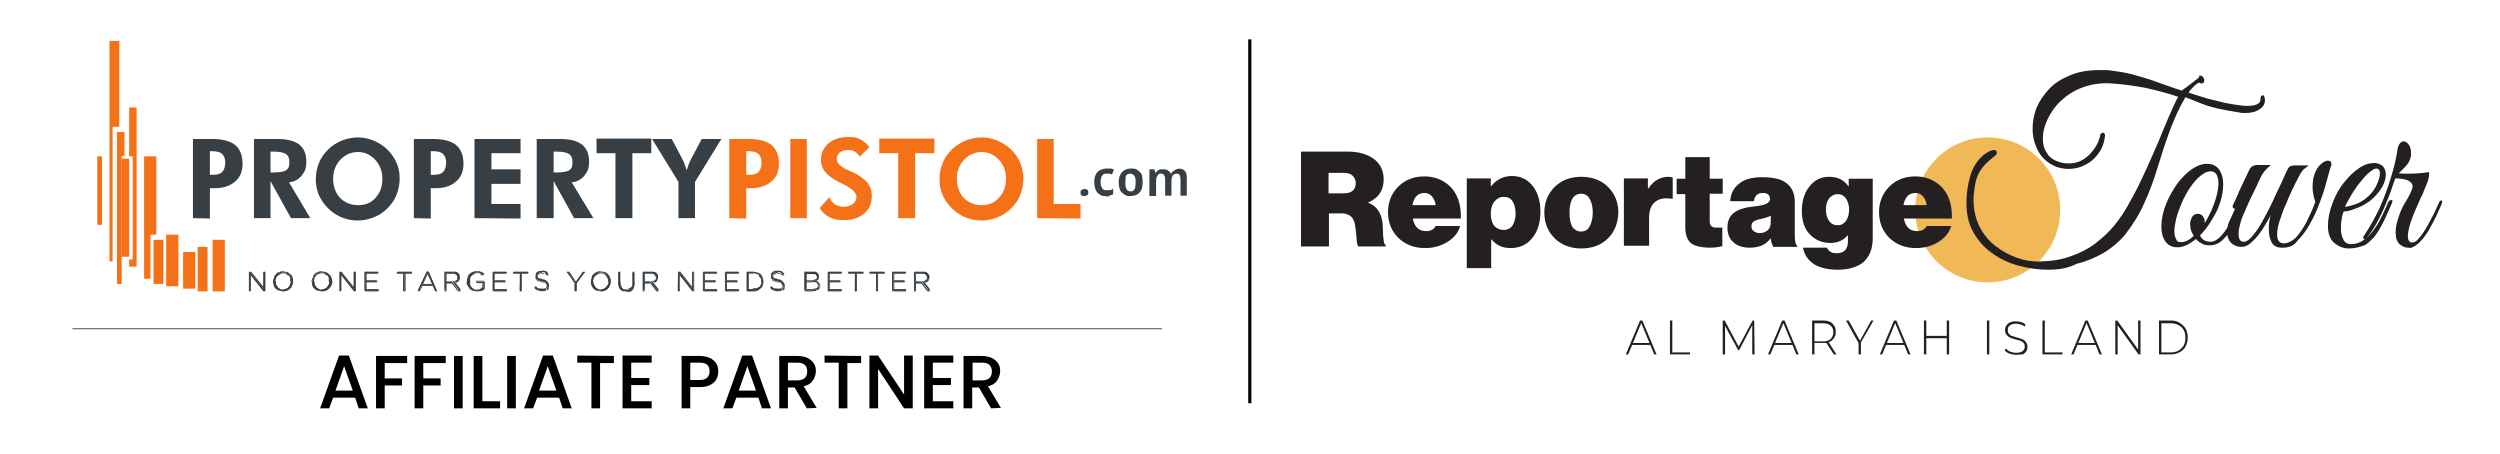 <?xml version="1.0" encoding="utf-8"?>
<!-- Generator: Adobe Illustrator 28.6.0, SVG Export Plug-In . SVG Version: 9.03 Build 54939)  -->
<svg version="1.0" id="Layer_1" xmlns="http://www.w3.org/2000/svg" xmlns:xlink="http://www.w3.org/1999/xlink" x="0px" y="0px"
	 viewBox="0 0 634.9 115.3" style="enable-background:new 0 0 634.9 115.3;" xml:space="preserve">
<style type="text/css">
	.st0{fill:none;stroke:#000000;stroke-width:0.8;stroke-miterlimit:10;}
	.st1{fill-rule:evenodd;clip-rule:evenodd;fill:#373F44;}
	.st2{fill-rule:evenodd;clip-rule:evenodd;fill:#F47118;}
	.st3{fill:#373F44;}
	.st4{fill:none;stroke:#231F20;stroke-width:0.2;stroke-miterlimit:10;}
	.st5{fill:#F0B857;}
	.st6{fill:#241F21;}
</style>
<g>
	<g id="Layer_1_00000092444436268543576840000017730666738790695833_">
		<line class="st0" x1="317.4" y1="10" x2="317.4" y2="102.4"/>
		<g>
			<path class="st1" d="M49,55.4V35.3h4.9c2.6,0,4.5,0.5,5.8,1.5c1.2,1,1.9,2.6,1.9,4.7S61,45,59.7,46.1c-1.2,1.1-3,1.7-5.2,1.7
				h-1.2v7.7L49,55.4L49,55.4z M53.3,44.4h0.6c1.2,0,2-0.2,2.5-0.7s0.8-1.3,0.8-2.4s-0.3-1.7-0.8-2.2s-1.4-0.7-2.5-0.7h-0.6V44.4"/>
			<path class="st1" d="M78.8,55.4h-4.9L68.7,46v9.4h-4.2V35.3h6.1c2.4,0,4.2,0.5,5.4,1.4c1.2,1,1.8,2.4,1.8,4.3s-0.4,2.6-1.2,3.6
				c-0.8,1-1.9,1.6-3.2,1.7L78.8,55.4z M68.7,43.8h0.6c1.7,0,2.9-0.2,3.4-0.6c0.6-0.4,0.8-1,0.8-2s-0.3-1.7-0.9-2.1
				c-0.6-0.4-1.7-0.6-3.3-0.6h-0.6C68.7,38.5,68.7,43.8,68.7,43.8z"/>
			<path class="st1" d="M101.5,45.4c0,1.4-0.3,2.8-0.8,4.1s-1.3,2.4-2.3,3.4s-2.2,1.8-3.5,2.3s-2.6,0.8-4,0.8s-2.4-0.2-3.6-0.6
				s-2.2-1-3.2-1.8c-1.2-1-2.2-2.2-2.9-3.6c-0.7-1.4-1-2.9-1-4.5s0.3-2.8,0.8-4.1s1.3-2.4,2.3-3.4s2.1-1.7,3.5-2.3
				c1.3-0.5,2.7-0.8,4.1-0.8s2.7,0.3,4,0.8c1.3,0.6,2.5,1.3,3.5,2.3s1.8,2.1,2.3,3.4C101.3,42.6,101.5,43.9,101.5,45.4L101.5,45.4z
				 M91,52.1c1.8,0,3.3-0.6,4.4-1.9c1.2-1.3,1.7-2.9,1.7-4.8s-0.6-3.5-1.8-4.8c-1.2-1.3-2.7-2-4.4-2s-3.3,0.7-4.5,2
				s-1.8,2.9-1.8,4.8s0.6,3.6,1.7,4.8C87.6,51.5,89.1,52.1,91,52.1"/>
			<path class="st1" d="M105.1,55.4V35.3h4.9c2.6,0,4.5,0.5,5.8,1.5c1.2,1,1.9,2.6,1.9,4.7s-0.6,3.5-1.9,4.6c-1.2,1.1-3,1.7-5.2,1.7
				h-1.2v7.7L105.1,55.4L105.1,55.4z M109.4,44.4h0.6c1.2,0,2-0.2,2.5-0.7s0.8-1.3,0.8-2.4s-0.3-1.7-0.8-2.2s-1.4-0.7-2.5-0.7h-0.6
				V44.4"/>
			<path class="st1" d="M120.5,55.4V35.3h11.7v3.6h-7.4V43h7.4v3.7h-7.4v5.1h7.4v3.7L120.5,55.4L120.5,55.4z"/>
			<path class="st1" d="M150.7,55.4h-4.9l-5.2-9.4v9.4h-4.3V35.3h6.1c2.4,0,4.2,0.5,5.4,1.4c1.2,1,1.8,2.4,1.8,4.3s-0.4,2.6-1.2,3.6
				s-1.9,1.6-3.2,1.7L150.7,55.4L150.7,55.4L150.7,55.4z M140.6,43.8h0.6c1.7,0,2.9-0.2,3.4-0.6c0.6-0.4,0.8-1,0.8-2
				s-0.3-1.7-0.9-2.1c-0.6-0.4-1.7-0.6-3.3-0.6h-0.6V43.8"/>
			<path class="st1" d="M160.6,38.9v16.5h-4.3V38.9h-4.8v-3.7h13.9v3.7H160.6L160.6,38.9L160.6,38.9z"/>
			<path class="st1" d="M172.3,55.4v-9.2l-6.7-10.9h5l2.9,5.5c0.1,0.3,0.3,0.6,0.4,1c0.2,0.4,0.3,0.9,0.5,1.5
				c0.1-0.5,0.3-0.9,0.4-1.3c0.2-0.4,0.3-0.8,0.5-1.2l2.9-5.5h5l-6.7,10.9v9.2L172.3,55.4"/>
			<path class="st2" d="M185.2,55.4V35.3h4.9c2.6,0,4.5,0.5,5.8,1.5c1.2,1,1.9,2.6,1.9,4.7s-0.6,3.5-1.9,4.6c-1.3,1.1-3,1.7-5.2,1.7
				h-1.2v7.7L185.2,55.4L185.2,55.4z M189.5,44.4h0.6c1.2,0,2-0.2,2.5-0.7s0.8-1.3,0.8-2.4s-0.3-1.7-0.8-2.2s-1.4-0.7-2.5-0.7h-0.6
				V44.4"/>
			<path class="st2" d="M200.7,35.3h4.2v20.1h-4.2V35.3"/>
			<path class="st2" d="M208.2,52.8l2.4-2.7c0.3,0.7,0.8,1.3,1.4,1.8c0.7,0.4,1.4,0.6,2.2,0.6s1.8-0.2,2.4-0.7
				c0.6-0.5,0.9-1.1,0.9-1.9s-1-1.9-2.9-2.9c-0.6-0.3-1.1-0.6-1.5-0.7c-1.7-0.9-2.9-1.8-3.6-2.7c-0.7-0.9-1-1.9-1-3.1
				c0-1.7,0.7-3,1.9-4.1c1.3-1.1,3-1.6,5-1.6s2.2,0.2,3.1,0.6c0.9,0.4,1.6,1.1,2.3,2l-2.5,2.4c-0.3-0.6-0.7-1-1.2-1.3
				s-1.1-0.4-1.8-0.4s-1.5,0.2-2,0.6c-0.5,0.4-0.8,1-0.8,1.7c0,1.1,1,2,3.1,2.9c0.4,0.2,0.7,0.3,0.9,0.4c1.7,0.8,2.9,1.7,3.7,2.6
				c0.8,1,1.2,2.1,1.2,3.4c0,1.9-0.6,3.4-1.9,4.5c-1.3,1.1-3,1.7-5.1,1.7s-2.8-0.3-3.9-0.8C209.6,54.6,208.7,53.8,208.2,52.8"/>
			<path class="st2" d="M232.4,38.9v16.5h-4.3V38.9h-4.8v-3.7h14v3.7H232.4"/>
			<path class="st2" d="M259.9,45.4c0,1.4-0.3,2.8-0.8,4.1s-1.3,2.4-2.3,3.4c-1,1-2.2,1.8-3.5,2.3s-2.6,0.8-4,0.8s-2.4-0.2-3.6-0.6
				c-1.2-0.4-2.2-1-3.2-1.8c-1.2-1-2.2-2.2-2.9-3.6c-0.7-1.4-1-2.9-1-4.5s0.3-2.8,0.8-4.1s1.3-2.4,2.3-3.4s2.2-1.7,3.5-2.3
				c1.3-0.5,2.7-0.8,4.1-0.8s2.7,0.3,4,0.8c1.3,0.6,2.5,1.3,3.5,2.3s1.8,2.1,2.3,3.4C259.6,42.6,259.9,43.9,259.9,45.4L259.9,45.4
				L259.9,45.4z M249.3,52.1c1.8,0,3.3-0.6,4.4-1.9c1.2-1.3,1.8-2.9,1.8-4.8s-0.6-3.5-1.8-4.8s-2.7-2-4.4-2s-3.3,0.7-4.5,2
				s-1.8,2.9-1.8,4.8s0.6,3.6,1.7,4.8C246,51.5,247.5,52.1,249.3,52.1z"/>
			<path class="st2" d="M263.4,55.4V35.3h4.2v16.5h6.8v3.7L263.4,55.4L263.4,55.4z"/>
			<path class="st2" d="M54,60.9h3.1V74H54V60.9z"/>
			<path class="st2" d="M50.2,62.7h2.5V74h-2.5V62.7z"/>
			<path class="st2" d="M46.5,64h3.1v9.3h-3.1V64z"/>
			<path class="st2" d="M42.2,59.6h3.1v13.1h-3.1V59.6z"/>
			<path class="st2" d="M39,60.9h2.5v11.2H39V60.9z"/>
			<path class="st2" d="M38.1,59.6h1.6V39.7h-3.1v31.1h1.6V59.6H38.1z"/>
			<path class="st2" d="M30.9,40.3h1.9v24.9h-1.9C30.9,65.2,30.9,40.3,30.9,40.3z"/>
			<path class="st2" d="M32.8,27.3v12.4h0.9v26.2h-0.9v1.8h1.9V27.3H32.8z"/>
			<path class="st2" d="M29.7,33.5v38.6h1.2V39.6h0.7v-6.1C31.6,33.5,29.7,33.5,29.7,33.5z"/>
			<path class="st2" d="M30.3,32.2V10.4h-2.5v56h0.8V32.2H30.3z"/>
			<path class="st2" d="M24.7,39.7h1.2v17.4h-1.2V39.7z"/>
			<path class="st3" d="M63.3,69.1h0.3l3.3,4.2v-4.2h0.4v4.8H67l-3.4-4.3v4.3h-0.3V69.1z"/>
			<path class="st3" d="M71.9,73.6c0.3,0,0.6,0,0.8-0.2c0.3,0,0.5-0.3,0.6-0.5c0.2-0.2,0.3-0.4,0.4-0.7c0-0.3,0.2-0.5,0.2-0.8l0,0
				c0-0.3,0-0.6-0.2-0.8c0-0.3-0.2-0.5-0.4-0.7c-0.2-0.2-0.4-0.4-0.6-0.5c-0.3,0-0.5-0.2-0.8-0.2c-0.3,0-0.6,0-0.8,0.2
				c-0.2,0.2-0.5,0.3-0.6,0.5c-0.2,0.2-0.3,0.4-0.4,0.7c0,0.3-0.2,0.5-0.2,0.8l0,0c0,0.3,0,0.6,0.2,0.8c0,0.3,0.2,0.5,0.4,0.7
				c0.2,0.2,0.4,0.3,0.7,0.5C71.2,73.6,71.6,73.6,71.9,73.6z M71.9,73.9c-0.4,0-0.7,0-1-0.2c-0.3-0.2-0.5-0.3-0.8-0.5
				c-0.2-0.2-0.4-0.5-0.5-0.8s-0.2-0.6-0.2-0.9l0,0c0-0.3,0-0.6,0.2-0.9c0-0.3,0.3-0.6,0.5-0.8c0.2-0.2,0.5-0.4,0.8-0.5
				c0.3-0.1,0.6-0.2,1-0.2s0.7,0,1,0.2c0.3,0.2,0.6,0.3,0.8,0.5c0.2,0.2,0.4,0.5,0.5,0.8s0.2,0.6,0.2,0.9l0,0c0,0.3,0,0.6-0.2,0.9
				c0,0.3-0.3,0.6-0.5,0.8c-0.2,0.2-0.5,0.4-0.8,0.5C72.6,73.9,72.2,73.9,71.9,73.9z"/>
			<path class="st3" d="M81.7,73.6c0.3,0,0.6,0,0.8-0.2c0.3,0,0.5-0.3,0.6-0.5c0.2-0.2,0.3-0.4,0.4-0.7c0-0.3,0.2-0.5,0.2-0.8l0,0
				c0-0.3,0-0.6-0.2-0.8c0-0.3-0.2-0.5-0.4-0.7c-0.2-0.2-0.4-0.4-0.6-0.5c-0.3,0-0.5-0.2-0.8-0.2s-0.6,0-0.8,0.2
				c-0.2,0-0.5,0.3-0.6,0.5c-0.2,0.2-0.3,0.4-0.4,0.7c0,0.3-0.2,0.5-0.2,0.8l0,0c0,0.3,0,0.6,0.2,0.8c0,0.3,0.2,0.5,0.4,0.7
				c0.2,0.2,0.4,0.3,0.7,0.5C81,73.6,81.4,73.6,81.7,73.6z M81.7,73.9c-0.4,0-0.7,0-1-0.2s-0.5-0.3-0.8-0.5
				c-0.2-0.2-0.4-0.5-0.5-0.8s0-0.6,0-0.9l0,0c0-0.3,0-0.6,0.2-0.9s0.3-0.6,0.5-0.8c0.2-0.2,0.5-0.4,0.8-0.5s0.6-0.2,1-0.2
				s0.7,0,1,0.2s0.6,0.3,0.8,0.5c0.2,0.2,0.4,0.5,0.5,0.8s0.2,0.6,0.2,0.9l0,0c0,0.3,0,0.6-0.2,0.9s-0.3,0.6-0.5,0.8
				c-0.2,0.2-0.5,0.4-0.8,0.5C82.5,73.9,82.1,73.9,81.7,73.9L81.7,73.9z"/>
			<path class="st3" d="M86.3,69.1h0.3l3.3,4.2v-4.2h0.4v4.8H90l-3.4-4.3v4.3h-0.3V69.1z"/>
			<path class="st3" d="M92.6,69.1H96v0.3h-3.1v1.9h2.7v0.3h-2.7v1.9H96v0.3h-3.4V69.1L92.6,69.1L92.6,69.1z"/>
			<path class="st3" d="M102.5,69.4h-1.7v-0.3h3.7v0.3h-1.7v4.5h-0.4L102.5,69.4L102.5,69.4L102.5,69.4z"/>
			<path class="st3" d="M109.8,72.2l-1.3-2.8l-1.2,2.8H109.8z M108.4,69h0.3l2.2,4.8h-0.4l-0.6-1.3h-2.8l-0.6,1.3h-0.4L108.4,69z"/>
			<path class="st3" d="M114.9,71.5h0.6c0.2,0,0.3,0,0.4-0.2l0.3-0.3v-0.5l0,0c0-0.3,0-0.6-0.4-0.8c-0.2-0.2-0.6-0.3-1-0.3h-1.6v2.2
				L114.9,71.5L114.9,71.5z M113,69.1h2.8c0.2,0,0.4,0.2,0.6,0.3c0,0,0.2,0.2,0.3,0.4v0.5l0,0v0.5c0,0.2-0.2,0.3-0.3,0.4
				c0,0-0.3,0.2-0.4,0.3h-0.6l1.6,2h-0.5l-1.5-2h-1.7v2h-0.4v-4.6l0,0L113,69.1L113,69.1L113,69.1z"/>
			<path class="st3" d="M121.1,73.9c-0.4,0-0.7,0-1-0.2s-0.5-0.3-0.8-0.5c-0.2-0.2-0.4-0.5-0.5-0.8s-0.2-0.6-0.2-1l0,0
				c0-0.3,0-0.6,0.2-0.9s0.3-0.6,0.5-0.8c0.2-0.2,0.5-0.4,0.8-0.5s0.6-0.2,1-0.2h1c0,0,0.3,0,0.4,0.2s0.3,0.2,0.4,0.3l-0.2,0.3
				c-0.2-0.2-0.4-0.3-0.6-0.4s-0.5-0.2-0.9-0.2s-0.6,0-0.8,0.2c-0.2,0-0.5,0.3-0.6,0.5c-0.2,0.2-0.3,0.4-0.4,0.7v0.8l0,0v0.9
				c0,0.3,0.2,0.5,0.4,0.7c0.2,0.2,0.4,0.3,0.6,0.5c0.3,0,0.5,0.2,0.9,0.2h0.8c0,0,0.3,0,0.4-0.2s0.2,0,0.3-0.2v-1.4h-1.6v-0.3h1.9
				v1.8c-0.2,0.2-0.5,0.4-0.8,0.5H121.1L121.1,73.9z"/>
			<path class="st3" d="M125.2,69.1h3.4v0.3h-3.1v1.9h2.7v0.3h-2.7v1.9h3.1v0.3h-3.4V69.1L125.2,69.1L125.2,69.1z"/>
			<path class="st3" d="M132.1,69.4h-1.7v-0.3h3.7v0.3h-1.7v4.5H132L132.1,69.4L132.1,69.4L132.1,69.4z"/>
			<path class="st3" d="M137.8,73.9c-0.4,0-0.7,0-1-0.2s-0.6-0.3-0.9-0.6l0.2-0.3c0,0,0.3,0.2,0.4,0.3c0,0,0.3,0.2,0.4,0.2h1.4
				c0.2,0,0.3,0,0.4-0.2c0.1-0.2,0.2-0.2,0.2-0.3v-0.4l0,0v-0.3c0,0,0-0.2-0.2-0.3c0,0-0.2-0.2-0.4-0.2c-0.2,0-0.4,0-0.7-0.2
				c-0.3,0-0.5,0-0.7-0.2s-0.4-0.2-0.5-0.3c0,0-0.2-0.2-0.3-0.4V70l0,0v-0.5c0-0.2,0.2-0.3,0.3-0.4c0,0,0.3-0.2,0.5-0.3h1.5
				c0.3,0,0.5,0.2,0.7,0.4l-0.2,0.3c-0.2-0.2-0.5-0.3-0.7-0.4s-0.5,0-0.7,0H137c0,0-0.3,0-0.4,0.2c-0.1,0.2-0.2,0.2-0.2,0.3v0.3l0,0
				v0.3c0,0,0,0.2,0.2,0.3c0,0,0.2,0.2,0.4,0.2c0.2,0,0.4,0,0.7,0.2c0.6,0,1,0.3,1.2,0.5s0.4,0.5,0.4,0.8l0,0v0.5
				c0,0.2-0.2,0.3-0.3,0.4c0,0-0.3,0.2-0.5,0.3c-0.2,0.5-0.4,0.5-0.6,0.5C137.9,73.9,137.9,73.9,137.8,73.9z"/>
			<path class="st3" d="M146.1,72l-2.1-2.9h0.4l1.8,2.6l1.8-2.6h0.4l-2.1,2.9v1.9h-0.4V72H146.1L146.1,72z"/>
			<path class="st3" d="M152.6,73.6c0.3,0,0.6,0,0.8-0.2c0.3,0,0.5-0.3,0.6-0.5c0.2-0.2,0.3-0.4,0.4-0.7c0.1-0.3,0.2-0.5,0.2-0.8
				l0,0c0-0.3-0.1-0.6-0.2-0.8c-0.1-0.3-0.2-0.5-0.4-0.7s-0.4-0.4-0.6-0.5c-0.3,0-0.5-0.2-0.8-0.2s-0.6,0-0.8,0.2s-0.5,0.3-0.6,0.5
				c-0.2,0.2-0.3,0.4-0.4,0.7c-0.1,0.3-0.2,0.5-0.2,0.8l0,0c0,0.3,0,0.6,0.2,0.8c0.1,0.3,0.2,0.5,0.4,0.7s0.4,0.3,0.7,0.5
				C152,73.6,152.3,73.6,152.6,73.6L152.6,73.6L152.6,73.6z M152.6,73.9c-0.4,0-0.7,0-1-0.2s-0.5-0.3-0.8-0.5
				c-0.2-0.2-0.4-0.5-0.5-0.8s-0.2-0.6-0.2-0.9l0,0c0-0.3,0.1-0.6,0.2-0.9c0.1-0.3,0.3-0.6,0.5-0.8c0.2-0.2,0.5-0.4,0.8-0.5
				s0.6-0.2,1-0.2s0.7,0,1,0.2s0.5,0.3,0.8,0.5c0.2,0.2,0.4,0.5,0.5,0.8s0.2,0.6,0.2,0.9l0,0c0,0.3-0.1,0.6-0.2,0.9
				c-0.1,0.3-0.3,0.6-0.5,0.8c-0.2,0.2-0.5,0.4-0.8,0.5C153.3,73.9,152.9,73.9,152.6,73.9z"/>
			<path class="st3" d="M159,73.9h-0.8c-0.2,0-0.4-0.2-0.6-0.4c-0.2-0.2-0.3-0.4-0.4-0.7c-0.1-0.3-0.1-0.6-0.1-0.9v-2.8h0.4v2.8
				c0,0.6,0.1,1,0.4,1.3c0.3,0.3,0.7,0.5,1.2,0.5h0.7c0.2,0,0.4-0.2,0.5-0.3c0.1,0,0.2-0.3,0.3-0.5s0.1-0.5,0.1-0.8v-2.8h0.4v2.8
				c0,0.3,0,0.6-0.1,0.9s-0.2,0.5-0.4,0.7s-0.4,0.3-0.6,0.4h-1L159,73.9L159,73.9L159,73.9z"/>
			<path class="st3" d="M165.3,71.5h0.6c0.2,0,0.3,0,0.4-0.2c0.1,0,0.2-0.2,0.3-0.3c0.1,0,0.1-0.3,0.1-0.5l0,0
				c0-0.3-0.1-0.6-0.4-0.8c-0.2-0.2-0.6-0.3-1-0.3h-1.6v2.2L165.3,71.5L165.3,71.5L165.3,71.5z M163.3,69.1h2.8l0.6,0.3
				c0.1,0,0.2,0.2,0.3,0.4c0.1,0.2,0.1,0.3,0.1,0.5l0,0c0,0.2,0,0.4-0.1,0.5c-0.1,0.2-0.2,0.3-0.3,0.4s-0.3,0.2-0.4,0.3h-0.6l1.6,2
				h-0.5l-1.5-2h-1.6v2h-0.4v-4.6V69.1L163.3,69.1L163.3,69.1z"/>
			<path class="st3" d="M172.2,69.1h0.3l3.3,4.2v-4.2h0.3v4.8h-0.3l-3.4-4.3v4.3h-0.3L172.2,69.1L172.2,69.1L172.2,69.1z"/>
			<path class="st3" d="M178.6,69.1h3.4v0.3h-3.1v1.9h2.7v0.3h-2.7v1.9h3.1v0.3h-3.4V69.1L178.6,69.1L178.6,69.1z"/>
			<path class="st3" d="M184.2,69.1h3.4v0.3h-3.1v1.9h2.7v0.3h-2.7v1.9h3.1v0.3h-3.4V69.1L184.2,69.1L184.2,69.1z"/>
			<path class="st3" d="M191.3,73.5c0.3,0,0.6,0,0.9-0.2c0.3,0,0.5-0.3,0.7-0.4c0.2-0.2,0.3-0.4,0.4-0.7c0.1-0.3,0.2-0.5,0.2-0.8
				l0,0c0-0.3-0.1-0.6-0.2-0.8c-0.1-0.3-0.2-0.5-0.4-0.7s-0.4-0.3-0.7-0.4s-0.6-0.2-0.9-0.2h-1.2v4.1L191.3,73.5L191.3,73.5z
				 M189.7,69.1h1.6c0.4,0,0.7,0,1,0.2s0.6,0.3,0.8,0.5s0.4,0.5,0.5,0.8s0.2,0.6,0.2,0.9l0,0c0,0.3-0.1,0.7-0.2,0.9
				c-0.1,0.3-0.3,0.5-0.5,0.8c-0.2,0.2-0.5,0.4-0.8,0.5s-0.7,0.2-1,0.2h-1.6V69.1z"/>
			<path class="st3" d="M197.6,73.9c-0.4,0-0.7,0-1-0.2s-0.6-0.3-0.9-0.6l0.2-0.3c0.1,0,0.3,0.2,0.4,0.3c0.1,0,0.3,0.2,0.4,0.2h1.4
				c0.2,0,0.3,0,0.4-0.2c0.1,0,0.2-0.2,0.2-0.3c0.1,0,0.1-0.2,0.1-0.4l0,0c0,0,0-0.2-0.1-0.3c0,0-0.1-0.2-0.2-0.3
				c-0.1,0-0.2-0.2-0.4-0.2s-0.4,0-0.7-0.2s-0.5,0-0.7-0.2s-0.4-0.2-0.5-0.3c-0.1,0-0.2-0.2-0.3-0.4s-0.1-0.3-0.1-0.5l0,0
				c0-0.2,0-0.3,0.1-0.5s0.2-0.3,0.3-0.4s0.3-0.2,0.5-0.3s0.4,0,0.6,0h0.9c0.3,0,0.5,0.2,0.7,0.4l-0.2,0.3c-0.2-0.2-0.5-0.3-0.7-0.4
				s-0.5,0-0.7,0h-0.5c-0.1,0-0.3,0-0.4,0.2c-0.1,0-0.2,0.2-0.2,0.3c-0.1,0-0.1,0.2-0.1,0.3l0,0c0,0,0,0.2,0.1,0.3
				c0,0,0.1,0.2,0.2,0.3c0.1,0,0.2,0.2,0.4,0.2s0.4,0,0.7,0.2c0.6,0,1,0.3,1.2,0.5s0.4,0.5,0.4,0.8l0,0c0,0.2,0,0.4-0.1,0.5
				c-0.1,0.2-0.2,0.3-0.3,0.4s-0.3,0.2-0.5,0.3C198.2,73.9,197.9,73.9,197.6,73.9L197.6,73.9L197.6,73.9z"/>
			<path class="st3" d="M206.5,73.5c0.4,0,0.7,0,1-0.3s0.4-0.4,0.4-0.7l0,0c0-0.3-0.1-0.5-0.4-0.7c-0.2-0.2-0.6-0.2-1.1-0.2h-1.6
				v1.9L206.5,73.5L206.5,73.5z M206.3,71.3h0.5c0.2,0,0.3,0,0.4-0.2s0.2-0.2,0.3-0.3c0.1,0,0.1-0.3,0.1-0.4l0,0
				c0-0.3-0.1-0.5-0.3-0.6c-0.2-0.2-0.5-0.2-0.9-0.2h-1.6v1.9h1.5C206.3,71.5,206.3,71.3,206.3,71.3z M204.4,69.1h2.7
				c0.2,0,0.4,0.2,0.5,0.3c0.2,0.2,0.3,0.5,0.3,0.8l0,0c0,0.2,0,0.3-0.1,0.4c0,0-0.1,0.2-0.2,0.3c-0.1,0-0.2,0.2-0.3,0.2
				s-0.2,0-0.3,0.2c0.1,0,0.3,0,0.4,0.2c0.1,0,0.2,0,0.3,0.2s0.2,0.2,0.2,0.3c0.1,0,0.1,0.3,0.1,0.4l0,0c0,0.2,0,0.4-0.1,0.5
				c-0.1,0.2-0.2,0.3-0.3,0.4c-0.2,0-0.3,0.2-0.5,0.3h-2.8v-4.7h0.1V69.1L204.4,69.1L204.4,69.1z"/>
			<path class="st3" d="M210.3,69.1h3.4v0.3h-3.1v1.9h2.7v0.3h-2.7v1.9h3.1v0.3h-3.4V69.1L210.3,69.1L210.3,69.1z"/>
			<path class="st3" d="M217.2,69.4h-1.7v-0.3h3.7v0.3h-1.7v4.5h-0.4L217.2,69.4L217.2,69.4L217.2,69.4z"/>
			<path class="st3" d="M222.6,69.4h-1.7v-0.3h3.7v0.3h-1.7v4.5h-0.4L222.6,69.4L222.6,69.4L222.6,69.4z"/>
			<path class="st3" d="M226.6,69.1h3.4v0.3h-3.1v1.9h2.7v0.3h-2.7v1.9h3.1v0.3h-3.4V69.1L226.6,69.1L226.6,69.1z"/>
			<path class="st3" d="M234.1,71.5h0.6c0.2,0,0.3,0,0.4-0.2c0.1,0,0.2-0.2,0.3-0.3c0.1,0,0.1-0.3,0.1-0.5l0,0
				c0-0.3-0.1-0.6-0.4-0.8c-0.2-0.2-0.6-0.3-1-0.3h-1.6v2.2L234.1,71.5L234.1,71.5L234.1,71.5z M232.2,69.1h2.8l0.6,0.3
				c0.1,0,0.2,0.2,0.3,0.4c0.1,0.2,0.1,0.3,0.1,0.5l0,0c0,0.2,0,0.4-0.1,0.5c-0.1,0.2-0.2,0.3-0.3,0.4s-0.3,0.2-0.4,0.3h-0.6l1.6,2
				h-0.5l-1.5-2h-1.6v2h-0.4v-4.6l0,0L232.2,69.1L232.2,69.1L232.2,69.1z"/>
			<path class="st3" d="M63.3,69.1L63.3,69.1z M63.7,69.1L63.7,69.1z M67,73.2L67,73.2v0.4V73.2L67,73.2z M67,69.1L67,69.1z
				 M67.3,69.1L67.3,69.1z M67.3,73.9L67.3,73.9z M67,73.9L67,73.9z M63.7,69.6L63.7,69.6v-0.4V69.6L63.7,69.6z M63.7,73.9
				L63.7,73.9z M63.3,73.9L63.3,73.9z M72.7,73.4L72.7,73.4z M73.4,73L73.4,73z M73.8,72.3L73.8,72.3z M73.8,70.6L73.8,70.6z
				 M73.4,69.9L73.4,69.9z M72.7,69.5L72.7,69.5z M71.1,69.5L71.1,69.5z M70.4,69.9L70.4,69.9z M70,70.6L70,70.6z M70,72.3L70,72.3z
				 M70.4,73L70.4,73z M71.1,73.4L71.1,73.4z M70.9,73.7L70.9,73.7z M70.1,73.2L70.1,73.2z M69.7,72.4L69.7,72.4z M69.7,70.5
				L69.7,70.5z M70.1,69.7L70.1,69.7z M70.9,69.2L70.9,69.2z M72.9,69.2L72.9,69.2z M73.6,69.7L73.6,69.7z M74.3,71.4L74.3,71.4z
				 M74.3,71.5L74.3,71.5z M74.1,72.4L74.1,72.4z M73.6,73.2L73.6,73.2z M72.9,73.7L72.9,73.7z M82.5,73.4L82.5,73.4z M83.2,73
				L83.2,73z M83.6,72.3L83.6,72.3z M83.6,70.6L83.6,70.6z M83.1,69.9L83.1,69.9z M82.5,69.5L82.5,69.5z M80.9,69.5L80.9,69.5z
				 M80.2,69.9L80.2,69.9z M79.8,70.6L79.8,70.6z M79.8,72.3L79.8,72.3z M80.2,73L80.2,73z M80.9,73.4L80.9,73.4z M80.7,73.7
				L80.7,73.7z M79.9,73.2L79.9,73.2z M79.4,72.4L79.4,72.4z M79.4,70.5L79.4,70.5z M79.9,69.7L79.9,69.7z M80.7,69.2L80.7,69.2z
				 M82.7,69.2L82.7,69.2z M83.4,69.7L83.4,69.7z M84.1,71.4L84.1,71.4z M84.1,71.5L84.1,71.5z M83.9,72.4L83.9,72.4z M83.4,73.2
				L83.4,73.2z M82.7,73.7L82.7,73.7z M86.3,69.1L86.3,69.1z M86.6,69.1L86.6,69.1z M89.9,73.2L89.9,73.2v0.4V73.2L89.9,73.2z
				 M89.9,69.1L89.9,69.1z M90.3,69.1L90.3,69.1z M90.3,73.9L90.3,73.9z M90,73.9L90,73.9z M86.6,69.6L86.6,69.6v-0.4V69.6
				L86.6,69.6z M86.6,73.9L86.6,73.9z M86.3,73.9L86.3,73.9z M92.6,69.1L92.6,69.1z M96,69.1L96,69.1z M96,69.4L96,69.4z M93,69.4
				L93,69.4z M93,71.3L93,71.3z M95.7,71.3L95.7,71.3z M95.7,71.6L95.7,71.6z M93,71.6L93,71.6z M93,73.5L93,73.5z M96.1,73.5
				L96.1,73.5z M96.1,73.9L96.1,73.9z M92.6,73.9L92.6,73.9z M102.5,69.4L102.5,69.4z M100.9,69.4L100.9,69.4z M100.9,69.1
				L100.9,69.1z M104.6,69.1L104.6,69.1z M104.6,69.4L104.6,69.4z M102.9,69.4L102.9,69.4z M102.9,73.9L102.9,73.9z M102.5,73.9
				L102.5,73.9z M109.8,72.2h0.2H109.8z M108.6,69.4L108.6,69.4v-0.3V69.4L108.6,69.4z M107.3,72.2h-0.2H107.3z M108.4,69L108.4,69z
				 M108.8,69L108.8,69v-0.2l0,0V69z M111,73.9h0.2H111z M110.6,73.9L110.6,73.9v0.2l0,0V73.9z M110,72.5L110,72.5v-0.2l0,0V72.5z
				 M107.2,72.5L107.2,72.5z M106.6,73.9L106.6,73.9z M106.2,73.9H106H106.2z M115.5,71.5L115.5,71.5z M115.9,71.3L115.9,71.3z
				 M116.2,70.9L116.2,70.9z M116,69.7L116,69.7z M113.3,69.4L113.3,69.4z M113.3,71.5L113.3,71.5z M113,69.1L113,69.1z M115.8,69.2
				L115.8,69.2z M116.3,69.5L116.3,69.5z M116.6,69.9L116.6,69.9z M116.6,71L116.6,71z M116.3,71.4L116.3,71.4z M115.8,71.7
				L115.8,71.7z M115.3,71.8h-0.2H115.3z M116.9,73.9h0.3H116.9z M116.4,73.9L116.4,73.9z M114.9,71.9L114.9,71.9z M113.3,71.9
				L113.3,71.9z M113.3,73.9L113.3,73.9z M113,73.9L113,73.9z M120.1,73.7L120.1,73.7z M118.8,72.4L118.8,72.4z M118.8,70.5
				L118.8,70.5z M119.3,69.7L119.3,69.7z M120.1,69.2L120.1,69.2z M121.6,69L121.6,69z M122,69.1L122,69.1z M122.4,69.3L122.4,69.3z
				 M122.8,69.6h0.2H122.8z M122.6,69.9L122.6,69.9v0.2V69.9L122.6,69.9z M121.9,69.5L121.9,69.5z M120.2,69.5L120.2,69.5z
				 M119.6,69.9L119.6,69.9z M119.2,70.6L119.2,70.6z M119.2,72.3L119.2,72.3z M119.6,73L119.6,73z M120.2,73.5L120.2,73.5z
				 M121.5,73.6L121.5,73.6z M121.9,73.5L121.9,73.5z M122.3,73.3L122.3,73.3z M122.6,73.1L122.6,73.1z M122.6,71.7L122.6,71.7z
				 M121,71.7L121,71.7z M121,71.4L121,71.4z M123,71.4L123,71.4z M123,73.2L123,73.2z M122.1,73.7L122.1,73.7z M125.2,69.1
				L125.2,69.1z M128.6,69.1L128.6,69.1z M128.6,69.4L128.6,69.4z M125.6,69.4L125.6,69.4z M125.6,71.3L125.6,71.3z M128.3,71.3
				L128.3,71.3z M128.3,71.6L128.3,71.6z M125.6,71.6L125.6,71.6z M125.6,73.5L125.6,73.5z M128.7,73.5L128.7,73.5z M128.7,73.9
				L128.7,73.9z M125.2,73.9L125.2,73.9z M132.1,69.4L132.1,69.4z M130.4,69.4L130.4,69.4z M130.4,69.1L130.4,69.1z M134.1,69.1
				L134.1,69.1z M134.1,69.4L134.1,69.4z M132.4,69.4L132.4,69.4z M132.4,73.9L132.4,73.9z M132.1,73.9L132.1,73.9z M136.7,73.7
				L136.7,73.7z M135.8,73.2h-0.2H135.8z M136.1,72.9L136.1,72.9v-0.2V72.9L136.1,72.9z M136.5,73.2L136.5,73.2z M136.9,73.4
				L136.9,73.4z M137.3,73.6L137.3,73.6z M138.3,73.5L138.3,73.5z M138.7,73.3L138.7,73.3z M138.9,73L138.9,73z M139,72.3L139,72.3z
				 M138.7,72L138.7,72z M138.3,71.8L138.3,71.8z M137.7,71.6L137.7,71.6z M136.9,71.4L136.9,71.4z M136.4,71.1L136.4,71.1z
				 M136.1,70.8L136.1,70.8z M136.2,69.8L136.2,69.8z M136.5,69.4L136.5,69.4z M137,69.1L137,69.1z M138.5,69.1L138.5,69.1z
				 M139.2,69.6h0.2H139.2z M139,69.9L139,69.9v0.2V69.9L139,69.9z M138.3,69.4L138.3,69.4z M137.1,69.4L137.1,69.4z M136.7,69.6
				L136.7,69.6z M136.5,70.6L136.5,70.6z M136.7,70.9L136.7,70.9z M137.1,71.1L137.1,71.1z M137.8,71.3L137.8,71.3z M139,71.8
				L139,71.8z M139.2,73.1L139.2,73.1z M138.9,73.6L138.9,73.6z M138.4,73.8L138.4,73.8z M146.1,72h0.1H146.1z M144,69.1h-0.2H144z
				 M144.5,69.1h0.1v-0.2h-0.1V69.1z M146.3,71.6h-0.1v0.2h0.2L146.3,71.6L146.3,71.6L146.3,71.6z M148.1,69.1H148H148.1z
				 M148.5,69.1h0.2H148.5z M146.4,71.9h-0.1H146.4z M146.4,73.9h0.1H146.4z M146.1,73.9H146H146.1z M153.4,73.4h0.1H153.4z M154,73
				L154,73z M154.5,72.3h0.1H154.5z M154.5,70.6h-0.1H154.5z M154,69.9L154,69.9z M153.4,69.5h0.1H153.4z M151.7,69.5h0.1H151.7z
				 M151.1,69.9L151.1,69.9z M150.7,70.6h-0.1H150.7z M150.7,72.3h-0.1H150.7z M151.1,73L151.1,73z M151.8,73.4h0.1H151.8z
				 M151.6,73.7h-0.1H151.6z M150.8,73.2L150.8,73.2z M150.3,72.4h-0.1H150.3z M150.3,70.5h-0.1H150.3z M150.8,69.7L150.8,69.7z
				 M151.6,69.2h0.1H151.6z M153.6,69.2h-0.1H153.6z M154.3,69.7L154.3,69.7z M155,71.4h-0.1H155z M155,71.5h-0.1H155z M154.8,72.4
				h-0.1H154.8z M154.3,73.2L154.3,73.2z M153.6,73.7h0.1H153.6z M158.2,73.8L158.2,73.8z M157.6,73.4L157.6,73.4z M157.2,72.8h0.1
				H157.2z M157.1,69.1H157H157.1z M157.4,69.1h0.1H157.4z M157.9,73.1L157.9,73.1z M159.7,73.5L159.7,73.5z M160.2,73.2L160.2,73.2
				z M160.5,72.6h-0.1H160.5z M160.7,69.1h-0.1H160.7z M161,69.1h0.1H161z M160.9,72.7h0.1H160.9z M160.5,73.4L160.5,73.4z
				 M159.8,73.8L159.8,73.8z M165.8,71.5L165.8,71.5z M166.3,71.3h0.1H166.3z M166.6,70.9h-0.1H166.6z M166.3,69.7L166.3,69.7z
				 M163.7,69.4h-0.1H163.7z M163.7,71.5h-0.1H163.7z M163.3,69.1h-0.1H163.3z M166.1,69.2L166.1,69.2z M166.7,69.5L166.7,69.5z
				 M166.9,69.9h-0.1H166.9z M166.9,71h-0.1H166.9z M166.6,71.4L166.6,71.4z M166.2,71.7L166.2,71.7z M165.6,71.8h-0.2H165.6z
				 M167.2,73.9h0.3H167.2z M166.8,73.9h-0.1H166.8z M165.2,71.9h0.1H165.2z M163.7,71.9h-0.1H163.7z M163.7,73.9h0.1H163.7z
				 M163.3,73.9h-0.1H163.3z M172.2,69.1h-0.1H172.2z M172.6,69.1h0.1H172.6z M175.9,73.2L175.9,73.2v0.4c0.1,0,0.1-0.4,0.1-0.4
				H175.9z M175.9,69.1h-0.1H175.9z M176.2,69.1h0.1H176.2z M176.2,73.9h0.1H176.2z M176,73.9h-0.1H176z M172.6,69.6L172.6,69.6
				v-0.4c-0.1,0-0.1,0.4-0.1,0.4H172.6z M172.6,73.9h0.1H172.6z M172.2,73.9h-0.1H172.2z M178.6,69.1h-0.1H178.6z M182,69.1h0.1H182
				z M182,69.4h0.1H182z M179,69.4h-0.1H179z M179,71.3h-0.1H179z M181.7,71.3h0.1H181.7z M181.7,71.6h0.1H181.7z M179,71.6h-0.1
				H179z M179,73.5h-0.1H179z M182.1,73.5h0.1H182.1z M182.1,73.9h0.1H182.1z M178.6,73.9h-0.1H178.6z M184.2,69.1h-0.1H184.2z
				 M187.6,69.1h0.1H187.6z M187.6,69.4h0.1H187.6z M184.5,69.4h-0.1H184.5z M184.5,71.3h-0.1H184.5z M187.3,71.3h0.1H187.3z
				 M187.3,71.6h0.1H187.3z M184.5,71.6h-0.1H184.5z M184.5,73.5h-0.1H184.5z M187.6,73.5h0.1H187.6z M187.6,73.9h0.1H187.6z
				 M184.2,73.9h-0.1H184.2z M192.2,73.4L192.2,73.4z M192.9,72.9L192.9,72.9z M193.3,72.3h-0.1H193.3z M193.3,70.7h-0.1H193.3z
				 M190.1,69.4H190H190.1z M190.1,73.5H190H190.1z M189.7,69.1h-0.1H189.7z M192.3,69.2L192.3,69.2z M193.1,69.7L193.1,69.7z
				 M193.7,70.5h-0.1H193.7z M193.1,73.2L193.1,73.2z M192.3,73.7L192.3,73.7z M189.7,73.9h-0.1H189.7z M196.6,73.7L196.6,73.7z
				 M195.7,73.2h-0.2H195.7z M195.9,72.9L195.9,72.9v-0.2V72.9L195.9,72.9z M196.3,73.2h-0.1H196.3z M196.7,73.4L196.7,73.4z
				 M197.2,73.6L197.2,73.6z M198.2,73.5L198.2,73.5z M198.5,73.3L198.5,73.3z M198.8,73h0.1H198.8z M198.8,72.3h-0.1H198.8z
				 M198.6,72L198.6,72z M198.2,71.8L198.2,71.8z M197.5,71.6L197.5,71.6z M196.8,71.4L196.8,71.4z M196.3,71.1L196.3,71.1z
				 M196,70.8h-0.1H196z M196,69.8h0.1H196z M196.3,69.4L196.3,69.4z M196.8,69.1L196.8,69.1z M198.3,69.1L198.3,69.1z M199.1,69.6
				h0.2H199.1z M198.9,69.9L198.9,69.9v0.2V69.9L198.9,69.9z M198.2,69.4L198.2,69.4z M196.9,69.4L196.9,69.4z M196.6,69.6
				L196.6,69.6z M196.3,70.6h-0.1H196.3z M196.5,70.9L196.5,70.9z M197,71.1L197,71.1z M197.7,71.3L197.7,71.3z M198.9,71.8
				L198.9,71.8z M199.1,73.1H199H199.1z M198.8,73.6L198.8,73.6z M198.3,73.8L198.3,73.8z M207.4,73.3h0.1H207.4z M207.4,71.8h-0.1
				H207.4z M204.7,71.6h-0.1H204.7z M204.7,73.5h-0.1H204.7z M206.8,71.2L206.8,71.2z M207.2,71L207.2,71z M207.4,70.7h-0.1H207.4z
				 M207.2,69.6L207.2,69.6z M204.7,69.4h-0.1H204.7z M204.7,71.3h-0.1H204.7z M204.4,69.1h-0.1H204.4z M207.1,69.2L207.1,69.2z
				 M207.8,70.7h-0.1H207.8z M207.6,71L207.6,71z M207.4,71.2h0.1H207.4z M207.1,71.4h-0.3H207.1z M207.5,71.5h-0.1H207.5z
				 M207.8,71.8L207.8,71.8z M208.1,72.1H208H208.1z M208.1,73.1h0.1H208.1z M207.7,73.5h0.1H207.7z M207.2,73.8L207.2,73.8z
				 M204.4,73.9h-0.1H204.4z M210.3,69.1h-0.1H210.3z M213.7,69.1h0.1H213.7z M213.7,69.4h0.1H213.7z M210.6,69.4h-0.1H210.6z
				 M210.6,71.3h-0.1H210.6z M213.4,71.3h0.1H213.4z M213.4,71.6h0.1H213.4z M210.6,71.6h-0.1H210.6z M210.6,73.5h-0.1H210.6z
				 M213.7,73.5h0.1H213.7z M213.7,73.9h0.1H213.7z M210.3,73.9h-0.1H210.3z M217.2,69.4h0.1H217.2z M215.5,69.4h-0.1H215.5z
				 M215.5,69.1h-0.1H215.5z M219.2,69.1h0.1H219.2z M219.2,69.4h0.1H219.2z M217.5,69.4h-0.1H217.5z M217.5,73.9h0.1H217.5z
				 M217.2,73.9h-0.1H217.2z M222.6,69.4h0.1H222.6z M220.9,69.4h-0.1H220.9z M220.9,69.1h-0.1H220.9z M224.6,69.1h0.1H224.6z
				 M224.6,69.4h0.1H224.6z M222.9,69.4h-0.1H222.9z M222.9,73.9h0.1H222.9z M222.6,73.9h-0.1H222.6z M226.6,69.1h-0.1H226.6z
				 M230,69.1h0.1H230z M230,69.4h0.1H230z M227,69.4h-0.1H227z M227,71.3h-0.1H227z M229.7,71.3h0.1H229.7z M229.7,71.6h0.1H229.7z
				 M227,71.6h-0.1H227z M227,73.5h-0.1H227z M230.1,73.5h0.1H230.1z M230.1,73.9h0.1H230.1z M226.6,73.9h-0.1H226.6z M234.7,71.5
				L234.7,71.5z M235.1,71.3h0.1H235.1z M235.4,70.9h-0.1H235.4z M235.2,69.7L235.2,69.7z M232.5,69.4h-0.1H232.5z M232.5,71.5h-0.1
				H232.5z M232.2,69.1h-0.1H232.2z M235,69.2L235,69.2z M235.5,69.5L235.5,69.5z M235.8,69.9h-0.1H235.8z M235.8,71h-0.1H235.8z
				 M235.5,71.4L235.5,71.4z M235.1,71.7L235.1,71.7z M234.5,71.8h-0.2H234.5z M236.1,73.9h0.3H236.1z M235.6,73.9h-0.1H235.6z
				 M234.1,71.9h0.1H234.1z M232.5,71.9h-0.1H232.5z M232.5,73.9h0.1H232.5z M232.2,73.9h-0.1H232.2z M63.3,69.2h0.3V69h-0.3V69.2z
				 M63.6,69.1l3.3,4.2l0.2-0.2L63.8,69L63.6,69.1L63.6,69.1z M67.1,73.2V69h-0.2v4.2H67.1z M67,69.2h0.3V69H67V69.2z M67.2,69.1
				v4.8h0.2v-4.8H67.2z M67.3,73.7H67V74h0.3V73.7z M67.1,73.8l-3.4-4.3l-0.2,0.2l3.4,4.3L67.1,73.8z M63.5,69.6v4.3h0.2v-4.3H63.5z
				 M63.7,73.7h-0.4V74h0.3v-0.3H63.7z M63.4,73.9v-4.8h-0.2v4.8H63.4z M71.9,73.7c0.3,0,0.6,0,0.9-0.2v-0.2c-0.3,0-0.6,0.2-0.9,0.2
				S71.9,73.7,71.9,73.7z M72.8,73.6c0.3,0,0.5-0.3,0.7-0.5l-0.2-0.2c-0.2,0.2-0.4,0.3-0.6,0.4L72.8,73.6L72.8,73.6L72.8,73.6z
				 M73.5,73.1c0.2-0.2,0.3-0.5,0.4-0.7h-0.2c0,0-0.2,0.4-0.4,0.5L73.5,73.1z M73.9,72.4c0-0.3,0.2-0.6,0.2-0.9h-0.2V72.4L73.9,72.4
				z M74.1,71.5h-0.2H74.1z M74.1,71.5c0-0.3,0-0.6-0.2-0.9h-0.2v0.9H74.1z M73.9,70.6c0-0.3-0.3-0.5-0.5-0.7l0,0
				C73.6,70.2,73.7,70.4,73.9,70.6L73.9,70.6L73.9,70.6z M73.4,69.9c-0.2-0.2-0.4-0.4-0.7-0.5v0.2c0,0,0.3,0.3,0.5,0.4L73.4,69.9
				L73.4,69.9z M72.8,69.4c-0.3,0-0.6-0.2-0.9-0.2v0.2c0.3,0,0.5,0,0.8,0.2v-0.2C72.7,69.4,72.8,69.4,72.8,69.4z M71.9,69.2
				c-0.3,0-0.6,0-0.9,0.2v0.2c0.3,0,0.6-0.2,0.9-0.2V69.2z M71,69.4c-0.3,0-0.5,0.3-0.7,0.5l0.2,0.2c0.2-0.2,0.4-0.3,0.6-0.4
				L71,69.4L71,69.4L71,69.4z M70.3,69.8c-0.2,0.2-0.3,0.4-0.4,0.7h0.2c0,0,0.2-0.4,0.4-0.5L70.3,69.8z M69.9,70.6
				c0,0.3-0.2,0.6-0.2,0.9h0.2V70.6L69.9,70.6z M69.7,71.4h0.2H69.7z M69.7,71.5c0,0.3,0,0.6,0.2,0.9h0.2v-0.9H69.7z M69.9,72.3
				c0,0.3,0.3,0.5,0.4,0.7l0.2-0.2c-0.2-0.2-0.3-0.4-0.4-0.6L69.9,72.3L69.9,72.3z M70.3,73.1c0.2,0.2,0.4,0.4,0.7,0.5v-0.2
				c0,0-0.3-0.3-0.5-0.4L70.3,73.1L70.3,73.1z M71,73.6c0.3,0,0.6,0.2,0.9,0.2v-0.2c-0.3,0-0.5,0-0.8-0.2v0.2
				C71.1,73.6,71,73.6,71,73.6z M71.9,73.8c-0.3,0-0.7,0-0.9-0.2v0.2c0.2,0,0.6,0.2,0.9,0.2V73.8z M70.9,73.6
				c-0.3,0-0.5-0.3-0.7-0.5L70,73.3c0.2,0.2,0.5,0.4,0.8,0.6v-0.3C70.8,73.6,70.8,73.6,70.9,73.6z M70.2,73.1
				c-0.2-0.2-0.4-0.5-0.5-0.7h-0.2c0,0.4,0.3,0.7,0.5,0.9L70.2,73.1z M69.8,72.4c0-0.3-0.2-0.6-0.2-0.9h-0.2c0,0.3,0,0.7,0.2,1
				L69.8,72.4L69.8,72.4z M69.6,71.5h-0.2H69.6z M69.6,71.5c0-0.3,0-0.6,0.2-0.9h-0.2c0,0.2-0.2,0.5-0.2,0.9H69.6z M69.8,70.6
				c0-0.3,0.3-0.5,0.5-0.8l-0.2-0.2c-0.2,0.2-0.4,0.5-0.5,0.8L69.8,70.6z M70.2,69.8c0.2-0.2,0.4-0.4,0.7-0.5v-0.2
				c-0.4,0-0.7,0.3-0.9,0.6L70.2,69.8L70.2,69.8z M71,69.3c0.3,0,0.6-0.2,0.9-0.2v-0.2c-0.4,0-0.7,0-1,0.2L71,69.3L71,69.3L71,69.3z
				 M71.9,69.1c0.3,0,0.7,0,0.9,0.2v-0.2c-0.2,0-0.6-0.2-0.9-0.2V69.1z M72.8,69.3c0.3,0,0.5,0.3,0.7,0.5l0.2-0.2
				c-0.2-0.2-0.5-0.4-0.8-0.6L72.8,69.3C72.9,69.3,72.9,69.3,72.8,69.3z M73.6,69.8c0.2,0.2,0.4,0.5,0.5,0.7h0.2
				c0-0.4-0.3-0.7-0.5-0.9L73.6,69.8z M74,70.5c0,0.3,0.2,0.6,0.2,0.9h0.2c0-0.3,0-0.7-0.2-1L74,70.5L74,70.5z M74.2,71.5L74.2,71.5
				v-0.2l0.2,0.2l0,0v-0.2L74.2,71.5z M74.2,71.5c0,0.3,0,0.6-0.2,0.9h0.2c0-0.2,0.2-0.5,0.2-0.9H74.2z M74,72.4
				c0,0.3-0.3,0.5-0.5,0.7l0.2,0.2c0.2-0.2,0.4-0.5,0.5-0.8L74,72.4L74,72.4z M73.5,73.1c-0.2,0.2-0.4,0.4-0.7,0.5v0.2
				c0.4,0,0.7-0.3,0.9-0.6L73.5,73.1L73.5,73.1z M72.8,73.6c-0.3,0-0.6,0.2-0.9,0.2V74c0.4,0,0.7,0,1-0.2L72.8,73.6L72.8,73.6
				L72.8,73.6z M81.7,73.7c0.3,0,0.6,0,0.9-0.2v-0.2c-0.3,0-0.6,0.2-0.9,0.2V73.7z M82.6,73.6c0.3,0,0.5-0.3,0.7-0.5l-0.2-0.2
				c-0.2,0.2-0.4,0.3-0.6,0.4L82.6,73.6L82.6,73.6L82.6,73.6z M83.2,73.1c0.2-0.2,0.3-0.5,0.4-0.7h-0.2c0,0-0.2,0.4-0.4,0.5
				L83.2,73.1z M83.7,72.4c0-0.3,0.2-0.6,0.2-0.9h-0.2V72.4L83.7,72.4z M83.9,71.5h-0.2H83.9z M83.9,71.5c0-0.3,0-0.6-0.2-0.9h-0.2
				v0.9C83.5,71.5,83.9,71.5,83.9,71.5z M83.7,70.6c0-0.3-0.3-0.5-0.5-0.7l0,0C83.4,70.2,83.5,70.4,83.7,70.6L83.7,70.6z M83.2,69.9
				c-0.2-0.2-0.4-0.4-0.7-0.5v0.2c0,0,0.3,0.3,0.5,0.4L83.2,69.9L83.2,69.9z M82.6,69.4c-0.3,0-0.6-0.2-0.9-0.2v0.2
				c0.3,0,0.5,0,0.8,0.2L82.6,69.4L82.6,69.4L82.6,69.4z M81.7,69.2c-0.3,0-0.6,0-0.9,0.2v0.2c0.3,0,0.6-0.2,0.9-0.2V69.2z
				 M80.8,69.4c-0.3,0-0.5,0.3-0.7,0.5h0.2c0.2,0,0.4-0.2,0.6-0.3L80.8,69.4L80.8,69.4L80.8,69.4z M80.1,69.8
				c-0.2,0.2-0.3,0.4-0.4,0.7h0.2c0,0,0.2-0.4,0.4-0.5L80.1,69.8z M79.7,70.6c0,0.3-0.2,0.6-0.2,0.9h0.2V70.6L79.7,70.6z M79.5,71.4
				h0.2H79.5z M79.5,71.5c0,0.3,0,0.6,0.2,0.9h0.2v-0.9C79.9,71.5,79.5,71.5,79.5,71.5z M79.7,72.3c0,0.3,0.3,0.5,0.4,0.7l0.2-0.2
				c-0.2-0.2-0.3-0.4-0.4-0.6L79.7,72.3L79.7,72.3z M80.1,73.1c0.2,0.2,0.4,0.4,0.7,0.5v-0.2c0,0-0.3-0.3-0.5-0.4L80.1,73.1
				L80.1,73.1z M80.8,73.6c0.3,0,0.6,0.2,0.9,0.2v-0.2c-0.3,0-0.5,0-0.8-0.2L80.8,73.6L80.8,73.6L80.8,73.6z M81.7,73.8
				c-0.4,0-0.7,0-0.9-0.2v0.2c0.2,0,0.6,0.2,0.9,0.2V73.8z M80.7,73.6c-0.3,0-0.5-0.3-0.7-0.5l-0.2,0.2c0.2,0.2,0.5,0.4,0.8,0.6
				L80.7,73.6L80.7,73.6L80.7,73.6z M80,73.1c-0.2-0.2-0.4-0.5-0.5-0.7h-0.2c0,0.4,0.3,0.7,0.5,0.9L80,73.1z M79.6,72.4
				c0-0.3-0.2-0.6-0.2-0.9h-0.2c0,0.3,0,0.7,0.2,1L79.6,72.4L79.6,72.4z M79.4,71.5h-0.2H79.4z M79.4,71.5c0-0.3,0-0.6,0.2-0.9h-0.3
				c0,0.2-0.2,0.5-0.2,0.9H79.4z M79.6,70.6c0-0.3,0.3-0.5,0.5-0.8l-0.2-0.2c-0.2,0.2-0.4,0.5-0.5,0.8L79.6,70.6z M80,69.8
				c0.2-0.2,0.4-0.4,0.7-0.5v-0.2c-0.4,0-0.7,0.3-0.9,0.6L80,69.8L80,69.8z M80.8,69.3c0.3,0,0.6-0.2,0.9-0.2v-0.2
				c-0.4,0-0.7,0-1,0.2L80.8,69.3L80.8,69.3L80.8,69.3z M81.7,69.1c0.3,0,0.7,0,0.9,0.2v-0.2c-0.2,0-0.6-0.2-0.9-0.2V69.1z
				 M82.6,69.3c0.3,0,0.5,0.3,0.7,0.5l0.2-0.2c-0.2-0.2-0.5-0.4-0.8-0.6L82.6,69.3L82.6,69.3L82.6,69.3z M83.3,69.8
				c0.2,0.2,0.4,0.5,0.5,0.7H84c0-0.4-0.3-0.7-0.5-0.9L83.3,69.8z M83.8,70.5c0,0.3,0.2,0.6,0.2,0.9h0.2c0-0.3,0-0.7-0.2-1
				L83.8,70.5L83.8,70.5z M84,71.5L84,71.5v-0.2l0.2,0.2l0,0v-0.2L84,71.5z M84,71.5c0,0.3,0,0.6-0.2,0.9H84c0-0.2,0.2-0.5,0.2-0.9
				H84z M83.8,72.4c0,0.3-0.3,0.5-0.5,0.7l0.2,0.2c0.2-0.2,0.4-0.5,0.5-0.8L83.8,72.4L83.8,72.4z M83.3,73.1
				c-0.2,0.2-0.4,0.4-0.7,0.5v0.2c0.4,0,0.7-0.3,0.9-0.6L83.3,73.1L83.3,73.1z M82.6,73.6c-0.3,0-0.6,0.2-0.9,0.2V74
				c0.4,0,0.7,0,1-0.2L82.6,73.6L82.6,73.6L82.6,73.6z M86.3,69.2h0.3V69h-0.3V69.2z M86.5,69.1l3.3,4.2l0.2-0.2L86.7,69L86.5,69.1
				L86.5,69.1z M90,73.2V69h-0.2v4.2H90z M89.9,69.2h0.4V69H90L89.9,69.2L89.9,69.2L89.9,69.2z M90.1,69.1v4.8h0.2v-4.8H90.1z
				 M90.3,73.7H90V74h0.3V73.7z M90.1,73.8l-3.4-4.3l-0.2,0.2l3.4,4.3L90.1,73.8z M86.5,69.6v4.3h0.2v-4.3H86.5z M86.6,73.7h-0.3V74
				h0.3V73.7z M86.4,73.9v-4.8h-0.2v4.8H86.4z M92.6,69.2H96V69h-3.4V69.2z M95.9,69.1v0.3h0.2v-0.3H95.9z M96,69.3h-3.1v0.2H96
				V69.3z M92.9,69.4v1.9h0.2v-1.9H92.9z M93,71.4h2.7v-0.2H93V71.4z M95.6,71.3v0.3h0.2v-0.3H95.6z M95.7,71.5H93v0.2h2.7V71.5z
				 M92.9,71.6v1.9h0.2v-1.9H92.9z M93,73.6h3.1v-0.2H93V73.6z M96,73.5v0.3h0.2v-0.3H96z M96.1,73.7h-3.4V74h3.4V73.7z M92.8,73.9
				v-4.8h-0.2v4.8H92.8z M102.5,69.3h-1.7v0.2h1.7V69.3z M101,69.4v-0.3h-0.2v0.3H101z M100.9,69.2h3.7V69h-3.7V69.2z M104.4,69.1
				v0.3h0.2v-0.3H104.4z M104.6,69.3h-1.7v0.2h1.7V69.3z M102.8,69.4v4.5h0.2v-4.5H102.8z M102.9,73.7h-0.4V74h0.4V73.7z
				 M102.6,73.9v-4.5h-0.2v4.5H102.6z M110,72.1l-1.3-2.8h-0.2l1.3,2.9L110,72.1L110,72.1z M108.5,69.4l-1.3,2.8h0.2l1.3-2.7h-0.2
				V69.4z M107.3,72.3h2.5v-0.2h-2.5V72.3z M108.4,69.1h0.3v-0.2h-0.3V69.1z M108.6,69.1l2.2,4.8h0.2l-2.1-4.9L108.6,69.1
				L108.6,69.1L108.6,69.1z M111,73.7h-0.4V74h0.4V73.7z M110.7,73.8l-0.6-1.3h-0.2l0.6,1.4L110.7,73.8L110.7,73.8z M110,72.4h-2.8
				v0.2h2.8V72.4z M107.1,72.5l-0.6,1.3h0.2l0.6-1.2h-0.2V72.5z M106.6,73.7h-0.4V74h0.4V73.7z M106.3,73.9l2.2-4.8h-0.2l-2.2,4.7
				h0.2V73.9z M114.9,71.7h0.6v-0.2h-0.6V71.7z M115.5,71.6c0.2,0,0.3,0,0.5-0.2v-0.2c-0.2,0-0.3,0-0.5,0.2V71.6z M116,71.4
				c0,0,0.2-0.2,0.3-0.4h-0.2l-0.3,0.2L116,71.4z M116.3,71v-0.5h-0.2v0.4L116.3,71L116.3,71z M116.5,70.4h-0.2H116.5z M116.5,70.4
				c0-0.4,0-0.7-0.4-0.9l-0.2,0.2c0.2,0.2,0.3,0.4,0.3,0.7S116.5,70.4,116.5,70.4z M116.1,69.6c-0.3-0.2-0.6-0.3-1.1-0.3v0.2
				c0.4,0,0.7,0,0.9,0.3L116.1,69.6z M115,69.3h-1.7v0.2h1.6L115,69.3L115,69.3L115,69.3z M113.2,69.4v2.2h0.2v-2.2H113.2z
				 M113.3,71.7h1.6v-0.2h-1.6V71.7z M113,69.2h2V69h-2V69.2z M115,69.2h0.7V69H115V69.2z M115.7,69.3c0.2,0,0.4,0.2,0.5,0.3
				l0.2-0.2c-0.2-0.2-0.4-0.3-0.6-0.4L115.7,69.3L115.7,69.3L115.7,69.3z M116.2,69.6c0,0,0.2,0.2,0.2,0.4h0.2
				C116.6,69.7,116.4,69.6,116.2,69.6L116.2,69.6z M116.5,70v0.4h0.2v-0.5L116.5,70L116.5,70z M116.6,70.4h0.2H116.6z M116.6,70.4
				v0.5h0.2v-0.5H116.6z M116.5,70.9c0,0,0,0.3-0.3,0.4l0.2,0.2c0,0,0.2-0.3,0.3-0.4L116.5,70.9z M116.2,71.3c0,0-0.2,0.2-0.4,0.3
				v0.2c0.3,0,0.4-0.2,0.6-0.3L116.2,71.3z M115.8,71.5h-0.5v0.2c0.2,0,0.4,0,0.5-0.3l0,0V71.5z M115.2,71.9l1.6,2l0.2-0.2l-1.6-2
				L115.2,71.9z M116.9,73.7h-0.5V74h0.5V73.7z M116.5,73.8l-1.5-2l-0.2,0.2l1.5,2L116.5,73.8z M113.2,71.9v2h0.2v-2H113.2z
				 M113.3,73.7h-0.4V74h0.4V73.7z M113.1,73.9v-4.8h-0.2v4.8H113.1z M121.1,73.8c-0.4,0-0.7,0-1-0.2v0.2c0.2,0,0.6,0.2,1,0.2V73.8z
				 M120.1,73.6c-0.3,0-0.5-0.3-0.7-0.5l-0.2,0.2c0.2,0.2,0.5,0.4,0.8,0.6L120.1,73.6L120.1,73.6L120.1,73.6z M119.4,73.1
				c-0.2-0.2-0.3-0.5-0.4-0.7h-0.2c0,0.4,0.3,0.7,0.5,0.9L119.4,73.1L119.4,73.1L119.4,73.1z M118.9,72.4c0-0.3-0.2-0.6-0.2-0.9
				h-0.2c0,0.4,0,0.7,0.2,1L118.9,72.4L118.9,72.4z M118.8,71.5h-0.2H118.8z M118.8,71.5c0-0.3,0-0.6,0.2-0.9h-0.2
				c0,0.2-0.2,0.5-0.2,0.9H118.8z M118.9,70.6c0-0.3,0.3-0.5,0.5-0.8l-0.2-0.2c-0.2,0.2-0.4,0.5-0.5,0.8L118.9,70.6z M119.4,69.8
				c0.2-0.2,0.4-0.4,0.7-0.5v-0.2c-0.4,0-0.7,0.3-0.9,0.6L119.4,69.8L119.4,69.8z M120.1,69.3c0.3,0,0.6-0.2,0.9-0.2v-0.2
				c-0.4,0-0.7,0-1,0.2L120.1,69.3L120.1,69.3L120.1,69.3z M121,69.1h0.5v-0.2h-0.6L121,69.1L121,69.1L121,69.1z M121.5,69.1h0.4
				v-0.2h-0.4V69.1z M122,69.3c0,0,0.3,0,0.4,0.2v-0.2c0,0-0.2-0.2-0.3-0.2L122,69.3L122,69.3L122,69.3z M122.4,69.4
				c0,0,0.2,0.2,0.4,0.3l0.2-0.2c0,0-0.3-0.2-0.4-0.3L122.4,69.4z M122.7,69.5l-0.2,0.3l0.2,0.2l0.2-0.3L122.7,69.5z M122.6,69.8
				c-0.2-0.2-0.4-0.3-0.7-0.4v0.2c0,0,0.3,0.2,0.5,0.4L122.6,69.8z M122,69.3c-0.3,0-0.6-0.2-0.9-0.2v0.2c0.3,0,0.6,0,0.8,0.2
				L122,69.3L122,69.3L122,69.3z M121,69.2c-0.3,0-0.6,0-0.9,0.2v0.2c0.3,0,0.6-0.2,0.8-0.2L121,69.2L121,69.2L121,69.2z
				 M120.2,69.4c-0.3,0-0.5,0.3-0.7,0.5l0.2,0.2c0.2-0.2,0.4-0.3,0.6-0.4L120.2,69.4L120.2,69.4L120.2,69.4z M119.5,69.9
				c-0.2,0.2-0.3,0.5-0.4,0.7h0.2c0,0,0.2-0.4,0.4-0.5L119.5,69.9z M119.1,70.6c0,0.3-0.2,0.6-0.2,0.9h0.2V70.6L119.1,70.6z
				 M118.9,71.4h0.2H118.9z M118.9,71.5v0.9h0.2v-0.9H118.9z M119.1,72.4c0,0.3,0.2,0.5,0.4,0.7l0.2-0.2c-0.2-0.2-0.3-0.4-0.4-0.6
				L119.1,72.4L119.1,72.4z M119.5,73.1c0.2,0.2,0.4,0.4,0.7,0.5v-0.2c0,0-0.3-0.2-0.5-0.4L119.5,73.1L119.5,73.1z M120.2,73.6
				c0.3,0,0.6,0.2,0.9,0.2v-0.2c-0.3,0-0.6,0-0.8-0.2L120.2,73.6L120.2,73.6L120.2,73.6z M121.1,73.7h0.5v-0.2h-0.4L121.1,73.7
				L121.1,73.7L121.1,73.7z M121.6,73.7h0.4v-0.2h-0.5L121.6,73.7L121.6,73.7L121.6,73.7z M122,73.6c0,0,0.3,0,0.4-0.2v-0.2
				c-0.2,0-0.3,0-0.5,0.2L122,73.6L122,73.6L122,73.6z M122.4,73.4c0,0,0.2,0,0.3-0.2l-0.2-0.2c0,0-0.2,0-0.3,0.2L122.4,73.4z
				 M122.7,73.1v-1.4h-0.2v1.4H122.7z M122.6,71.6H121v0.2h1.6V71.6z M121.1,71.7v-0.3h-0.2v0.3H121.1z M121,71.5h1.9v-0.2H121V71.5
				z M122.8,71.4v1.8h0.2v-1.8H122.8z M122.9,73.1c-0.2,0.2-0.5,0.3-0.8,0.5v0.2c0.4-0.2,0.7-0.3,0.9-0.5L122.9,73.1L122.9,73.1
				L122.9,73.1z M122.1,73.6c-0.3,0-0.6,0.2-1,0.2V74c0.4,0,0.8,0,1.1-0.2L122.1,73.6L122.1,73.6L122.1,73.6z M125.2,69.2h3.4V69
				h-3.4V69.2z M128.5,69.1v0.3h0.2v-0.3H128.5z M128.6,69.3h-3.1v0.2h3.1V69.3z M125.4,69.4v1.9h0.2v-1.9H125.4z M125.6,71.4h2.7
				v-0.2h-2.7V71.4z M128.2,71.3v0.3h0.2v-0.3H128.2z M128.3,71.5h-2.7v0.2h2.7V71.5z M125.4,71.6v1.9h0.2v-1.9H125.4z M125.6,73.6
				h3.1v-0.2h-3.1V73.6z M128.5,73.5v0.3h0.2v-0.3H128.5z M128.7,73.7h-3.4V74h3.4V73.7z M125.3,73.9v-4.8h-0.2v4.8H125.3z
				 M132.1,69.3h-1.7v0.2h1.7V69.3z M130.5,69.4v-0.3h-0.2v0.3H130.5z M130.4,69.2h3.7V69h-3.7V69.2z M134,69.1v0.3h0.2v-0.3H134z
				 M134.1,69.3h-1.7v0.2h1.7V69.3z M132.3,69.4v4.5h0.2v-4.5H132.3z M132.4,73.7H132V74h0.4V73.7z M132.2,73.9v-4.5H132v4.5H132.2z
				 M137.8,73.8c-0.4,0-0.7,0-1-0.2v0.2c0.2,0,0.6,0.2,1,0.2V73.8z M136.8,73.6c-0.3,0-0.6-0.3-0.9-0.6l-0.2,0.2
				c0.3,0.3,0.6,0.5,0.9,0.6L136.8,73.6z M135.9,73.2l0.2-0.3l-0.2-0.2l-0.2,0.3L135.9,73.2z M136,73c0,0,0.3,0.2,0.4,0.3v-0.2
				c0,0,0-0.2-0.3-0.3L136,73L136,73L136,73z M136.4,73.3c0,0,0.3,0.2,0.4,0.2v-0.2c0,0-0.2,0-0.3-0.2L136.4,73.3L136.4,73.3
				L136.4,73.3z M136.8,73.5h0.5v-0.2H137L136.8,73.5z M137.3,73.7h0.5v-0.2h-0.5V73.7z M137.8,73.7h0.5v-0.2h-0.6L137.8,73.7
				L137.8,73.7L137.8,73.7z M138.3,73.6c0.2,0,0.3,0,0.4-0.2l-0.2-0.2c0,0-0.2,0-0.3,0.2L138.3,73.6L138.3,73.6L138.3,73.6z
				 M138.8,73.4l0.3-0.3h-0.2v0.3C138.9,73.4,138.8,73.4,138.8,73.4z M139,73.1v-0.4h-0.2V73L139,73.1L139,73.1z M139.1,72.6h-0.2
				H139.1z M139.1,72.6v-0.4h-0.2v0.4H139.1z M139.1,72.2c0,0,0-0.2-0.3-0.3l-0.2,0.2l0.2,0.2L139.1,72.2L139.1,72.2z M138.8,71.9
				c0,0-0.3-0.2-0.4-0.2v0.2c0,0,0.2,0,0.3,0.2L138.8,71.9L138.8,71.9L138.8,71.9z M138.4,71.7c-0.2,0-0.4,0-0.7-0.2v0.2
				c0.3,0,0.5,0,0.7,0.2V71.7z M137.7,71.5c-0.3,0-0.5,0-0.7-0.2v0.2c0,0,0.4,0.2,0.7,0.2V71.5z M137,71.3c-0.2,0-0.4-0.2-0.5-0.3
				l-0.2,0.2c0,0,0.3,0.2,0.5,0.3L137,71.3z M136.5,71c0,0-0.2-0.2-0.2-0.3h-0.2c0,0.3,0.2,0.4,0.3,0.5L136.5,71L136.5,71L136.5,71z
				 M136.2,70.7v-0.4H136v0.5L136.2,70.7L136.2,70.7z M136.2,70.3H136H136.2z M136.2,70.3v-0.4H136v0.5L136.2,70.3L136.2,70.3z
				 M136.3,69.8c0,0,0.2-0.3,0.3-0.4l-0.2-0.2l-0.4,0.4C136,69.6,136.3,69.8,136.3,69.8z M136.6,69.4c0,0,0.3-0.2,0.4-0.2V69
				c-0.3,0-0.5,0.2-0.6,0.3L136.6,69.4L136.6,69.4z M137,69.2h0.6V69h-0.7L137,69.2L137,69.2L137,69.2z M137.6,69.1h0.9v-0.2
				c-0.2,0-0.5-0.2-0.8-0.2L137.6,69.1L137.6,69.1L137.6,69.1z M138.4,69.3c0.2,0,0.5,0.2,0.7,0.4l0.2-0.2c-0.3-0.2-0.5-0.4-0.8-0.5
				L138.4,69.3L138.4,69.3L138.4,69.3z M139.1,69.5l-0.2,0.3l0.2,0.2l0.2-0.3L139.1,69.5z M139.1,69.8c-0.2-0.2-0.5-0.4-0.7-0.4v0.2
				c0,0,0.3,0.2,0.6,0.4L139.1,69.8L139.1,69.8L139.1,69.8z M138.3,69.3h-0.8v0.2h0.7v-0.2C138.2,69.3,138.3,69.3,138.3,69.3z
				 M137.6,69.2h-0.5v0.2h0.5V69.2z M137,69.3c-0.2,0-0.3,0-0.4,0.2l0.2,0.2c0,0,0.2,0,0.3-0.2L137,69.3L137,69.3L137,69.3z
				 M136.6,69.5l-0.3,0.3h0.4v-0.2l0,0L136.6,69.5z M136.4,69.8v0.4h0.2v-0.3L136.4,69.8L136.4,69.8z M136.3,70.2h0.2H136.3z
				 M136.3,70.2v0.4h0.2v-0.4h-0.3C136.2,70.2,136.3,70.2,136.3,70.2z M136.3,70.6c0,0,0,0.2,0.2,0.3l0.2-0.2c0,0,0-0.2-0.2-0.2
				L136.3,70.6L136.3,70.6z M136.6,71c0,0,0.3,0.2,0.5,0.2V71c0,0-0.2,0-0.3-0.2L136.6,71z M137.1,71.2c0.2,0,0.4,0,0.7,0.2v-0.2
				c-0.2,0-0.4,0-0.6-0.2L137.1,71.2L137.1,71.2L137.1,71.2z M137.8,71.4c0.6,0,0.9,0.3,1.2,0.5l0.2-0.2c-0.3-0.2-0.7-0.4-1.3-0.5
				L137.8,71.4L137.8,71.4L137.8,71.4z M138.9,71.9c0.2,0.2,0.3,0.4,0.3,0.7h0.2c0-0.4,0-0.7-0.4-0.9L138.9,71.9L138.9,71.9
				L138.9,71.9z M139.2,72.6h0.2H139.2z M139.2,72.6v0.5h0.2v-0.5H139.2z M139.1,73.1c0,0-0.2,0.3-0.3,0.4l0.2,0.2
				c0.2,0,0.3-0.3,0.4-0.5L139.1,73.1L139.1,73.1L139.1,73.1z M138.8,73.5c0,0-0.3,0.2-0.5,0.2v0.2
				C138.6,73.9,138.8,73.7,138.8,73.5L138.8,73.5z M138.4,73.7h-0.6v0.2h0.7L138.4,73.7L138.4,73.7L138.4,73.7z M146.2,71.9
				l-2.1-2.9h-0.2l2.1,3L146.2,71.9L146.2,71.9z M144,69.2h0.4V69H144V69.2z M144.4,69.1l1.8,2.6h0.2l-1.8-2.7L144.4,69.1
				L144.4,69.1z M146.4,71.7l1.8-2.6H148l-1.8,2.5L146.4,71.7L146.4,71.7z M148.1,69.2h0.4V69h-0.4V69.2z M148.4,69l-2.1,2.9h0.2
				l2.1-2.8L148.4,69L148.4,69z M146.3,71.9v1.9h0.2v-1.9H146.3z M146.4,73.7H146V74h0.4V73.7z M146.2,73.9V72H146v1.9H146.2z
				 M152.6,73.7c0.3,0,0.6,0,0.9-0.2v-0.2c-0.3,0-0.6,0.2-0.9,0.2V73.7L152.6,73.7z M153.4,73.6c0.3,0,0.5-0.3,0.7-0.5l-0.2-0.2
				c-0.2,0.2-0.4,0.3-0.6,0.4v0.3C153.3,73.6,153.4,73.6,153.4,73.6z M154.1,73.1c0.2-0.2,0.3-0.5,0.4-0.7h-0.2
				c-0.1,0-0.2,0.4-0.4,0.5L154.1,73.1z M154.6,72.4c0.1-0.3,0.2-0.6,0.2-0.9h-0.2c0,0.3,0,0.5-0.1,0.8L154.6,72.4L154.6,72.4z
				 M154.7,71.5h-0.2H154.7z M154.7,71.5c0-0.3-0.1-0.6-0.2-0.9h-0.2c0.1,0.3,0.1,0.6,0.1,0.9H154.7L154.7,71.5L154.7,71.5z
				 M154.6,70.6c-0.1-0.3-0.3-0.5-0.5-0.7l-0.2,0.2c0.2,0.2,0.3,0.4,0.4,0.6L154.6,70.6L154.6,70.6z M154.1,69.9
				c-0.2-0.2-0.4-0.4-0.7-0.5v0.2c0,0,0.3,0.3,0.5,0.4L154.1,69.9L154.1,69.9z M153.4,69.4c-0.3,0-0.6-0.2-0.9-0.2v0.2
				c0.3,0,0.5,0,0.8,0.2L153.4,69.4L153.4,69.4L153.4,69.4z M152.6,69.2c-0.3,0-0.6,0-0.9,0.2v0.2c0.3,0,0.6-0.2,0.9-0.2V69.2
				L152.6,69.2z M151.7,69.4c-0.3,0-0.5,0.3-0.7,0.5l0.2,0.2c0.2-0.2,0.4-0.3,0.6-0.4v-0.3C151.8,69.4,151.7,69.4,151.7,69.4z
				 M151,69.8c-0.2,0.2-0.3,0.4-0.4,0.7h0.2c0.1,0,0.2-0.4,0.4-0.5L151,69.8z M150.6,70.6c-0.1,0.3-0.2,0.6-0.2,0.9h0.2
				c0-0.3,0-0.5,0.1-0.8L150.6,70.6L150.6,70.6z M150.4,71.4h0.2H150.4z M150.4,71.5c0,0.3,0.1,0.6,0.2,0.9h0.2
				c-0.1-0.4-0.1-0.6-0.1-0.9H150.4L150.4,71.5L150.4,71.5z M150.6,72.3c0.1,0.3,0.3,0.5,0.4,0.7l0.2-0.2c-0.2-0.2-0.3-0.4-0.4-0.6
				L150.6,72.3L150.6,72.3z M151,73.1c0.2,0.2,0.4,0.4,0.7,0.5v-0.2c0,0-0.3-0.3-0.5-0.4L151,73.1L151,73.1z M151.7,73.6
				c0.3,0,0.6,0.2,0.9,0.2v-0.2c-0.3,0-0.5,0-0.8-0.2L151.7,73.6L151.7,73.6L151.7,73.6z M152.6,73.8c-0.4,0-0.7,0-0.9-0.2v0.2
				c0.2,0,0.6,0.2,0.9,0.2V73.8z M151.6,73.6c-0.3,0-0.5-0.3-0.7-0.5l-0.2,0.2c0.2,0.2,0.5,0.4,0.8,0.6L151.6,73.6L151.6,73.6
				L151.6,73.6z M150.9,73.1c-0.2-0.2-0.4-0.5-0.5-0.7h-0.2c0.1,0.4,0.3,0.7,0.5,0.9C150.7,73.3,150.9,73.1,150.9,73.1z M150.4,72.4
				c-0.1-0.3-0.2-0.6-0.2-0.9H150c0,0.3,0.1,0.7,0.2,1L150.4,72.4L150.4,72.4z M150.3,71.5h-0.2H150.3z M150.3,71.5
				c0-0.3,0.1-0.6,0.2-0.9h-0.2c-0.1,0.2-0.2,0.5-0.2,0.9H150.3z M150.4,70.6c0.1-0.3,0.3-0.5,0.5-0.8l-0.2-0.2
				c-0.2,0.2-0.4,0.5-0.5,0.8L150.4,70.6z M150.9,69.8c0.2-0.2,0.4-0.4,0.7-0.5v-0.2c-0.4,0-0.7,0.3-0.9,0.6L150.9,69.8L150.9,69.8z
				 M151.6,69.3c0.3,0,0.6-0.2,0.9-0.2v-0.2c-0.4,0-0.7,0-1,0.2v0.2H151.6z M152.6,69.1c0.3,0,0.7,0,0.9,0.2v-0.2
				c-0.2,0-0.6-0.2-0.9-0.2V69.1z M153.5,69.3c0.3,0,0.5,0.3,0.7,0.5l0.2-0.2c-0.2-0.2-0.5-0.4-0.8-0.6L153.5,69.3L153.5,69.3
				L153.5,69.3z M154.2,69.8c0.2,0.2,0.4,0.5,0.5,0.7h0.2c-0.1-0.4-0.3-0.7-0.5-0.9C154.4,69.6,154.2,69.8,154.2,69.8z M154.7,70.5
				c0.1,0.3,0.2,0.6,0.2,0.9h0.2c0-0.3-0.1-0.7-0.2-1L154.7,70.5L154.7,70.5z M154.9,71.5L154.9,71.5v-0.2l0.2,0.2l0,0v-0.2
				L154.9,71.5z M154.9,71.5c0,0.3-0.1,0.6-0.2,0.9h0.2c0.1-0.2,0.2-0.5,0.2-0.9H154.9z M154.7,72.4c-0.1,0.3-0.3,0.5-0.5,0.7
				l0.2,0.2c0.2-0.2,0.4-0.5,0.5-0.8L154.7,72.4L154.7,72.4z M154.2,73.1c-0.2,0.2-0.4,0.4-0.7,0.5v0.2c0.4,0,0.7-0.3,0.9-0.6
				L154.2,73.1L154.2,73.1z M153.5,73.6c-0.3,0-0.6,0.2-0.9,0.2V74c0.4,0,0.7,0,1-0.2v-0.2C153.6,73.6,153.5,73.6,153.5,73.6z
				 M159,73.8h-0.8V74h0.7v-0.2H159z M158.3,73.7c-0.2,0-0.4-0.2-0.6-0.4l-0.2,0.2c0.2,0.2,0.4,0.3,0.7,0.4v-0.2H158.3z M157.7,73.3
				c-0.2-0.2-0.3-0.4-0.4-0.6h-0.2c0.1,0.4,0.2,0.6,0.4,0.8C157.5,73.5,157.7,73.3,157.7,73.3z M157.3,72.7
				c-0.1-0.2-0.1-0.5-0.1-0.8H157c0,0.3,0,0.7,0.2,0.9L157.3,72.7L157.3,72.7z M157.2,71.9v-2.8H157v2.8H157.2z M157.1,69.2h0.4V69
				h-0.4V69.2z M157.3,69.1v2.8h0.2v-2.8H157.3z M157.3,71.8c0,0.6,0.1,1.1,0.5,1.4L158,73c-0.3-0.3-0.4-0.7-0.4-1.2
				S157.3,71.8,157.3,71.8z M157.8,73.2c0.3,0.3,0.8,0.5,1.3,0.5v-0.2c-0.5,0-0.8,0-1.1-0.4L157.8,73.2L157.8,73.2z M159.1,73.7h0.7
				v-0.2h-0.7V73.7L159.1,73.7z M159.8,73.6c0.2,0,0.4-0.2,0.5-0.4l-0.2-0.2c-0.1,0-0.3,0.2-0.5,0.3L159.8,73.6z M160.3,73.3
				c0.2-0.2,0.3-0.4,0.4-0.6h-0.2c-0.1,0-0.2,0.3-0.3,0.4v0.2H160.3z M160.7,72.7c0.1-0.2,0.1-0.5,0.1-0.8h-0.2c0,0.3,0,0.5-0.1,0.7
				h0.2V72.7z M160.8,71.9v-2.8h-0.2v2.8H160.8z M160.7,69.2h0.4V69h-0.4V69.2z M160.9,69.1v2.8h0.2v-2.8H160.9z M160.9,71.8
				c0,0.3,0,0.6-0.1,0.9h0.2c0.1-0.2,0.2-0.5,0.2-0.9H160.9L160.9,71.8L160.9,71.8z M160.7,72.7c-0.1,0.2-0.2,0.4-0.4,0.6l0.2,0.2
				c0.2-0.2,0.3-0.4,0.4-0.7L160.7,72.7L160.7,72.7z M160.4,73.3c-0.2,0.2-0.4,0.3-0.6,0.4v0.2c0.4,0,0.6-0.2,0.8-0.4L160.4,73.3z
				 M159.8,73.7h-0.7v0.2h0.8v-0.2H159.8z M165.3,71.7h0.6v-0.2h-0.6V71.7z M165.9,71.6c0.2,0,0.3,0,0.5-0.2v-0.2
				c-0.2,0-0.3,0-0.5,0.2V71.6z M166.4,71.4c0.1,0,0.2-0.2,0.3-0.4h-0.2c-0.1,0-0.2,0-0.3,0.2C166,71.4,166.4,71.4,166.4,71.4z
				 M166.7,71c0.1-0.2,0.1-0.3,0.1-0.5h-0.2c0,0.2,0,0.3-0.1,0.4L166.7,71L166.7,71z M166.8,70.4h-0.2H166.8z M166.8,70.4
				c0-0.4-0.1-0.7-0.4-0.9l-0.2,0.2c0.2,0.2,0.3,0.4,0.3,0.7L166.8,70.4L166.8,70.4L166.8,70.4z M166.4,69.6
				c-0.3-0.2-0.6-0.3-1.1-0.3v0.2c0.4,0,0.7,0,0.9,0.3L166.4,69.6L166.4,69.6L166.4,69.6z M165.3,69.3h-1.6v0.2h1.6V69.3z
				 M163.5,69.4v2.2h0.2v-2.2H163.5z M163.7,71.7h1.6v-0.2h-1.6V71.7z M163.3,69.2h2V69h-2V69.2z M165.3,69.2h0.7V69h-0.7V69.2z
				 M166.1,69.3c0.2,0,0.4,0.2,0.5,0.3l0.2-0.2c-0.2-0.2-0.4-0.3-0.6-0.4L166.1,69.3L166.1,69.3L166.1,69.3z M166.6,69.6
				c0.1,0,0.2,0.2,0.2,0.4h0.2C167,69.7,166.8,69.6,166.6,69.6L166.6,69.6z M166.8,70c0.1,0,0.1,0.3,0.1,0.4h0.2
				c0-0.2,0-0.4-0.1-0.5L166.8,70L166.8,70z M166.9,70.4h0.2H166.9z M166.9,70.4c0,0.2,0,0.3-0.1,0.5h0.2c0.1,0,0.1-0.3,0.1-0.5
				H166.9z M166.8,70.9c-0.1,0-0.1,0.3-0.3,0.4l0.2,0.2c0.1,0,0.2-0.3,0.3-0.4L166.8,70.9z M166.6,71.3c-0.1,0-0.2,0.2-0.4,0.3v0.2
				c0.3,0,0.4-0.2,0.6-0.3L166.6,71.3L166.6,71.3L166.6,71.3z M166.1,71.5h-0.5v0.2c0.2,0,0.4,0,0.6-0.2H166.1z M165.5,71.9l1.6,2
				l0.2-0.2l-1.6-2L165.5,71.9z M167.2,73.7h-0.5V74h0.5V73.7z M166.9,73.8l-1.5-2l-0.2,0.2l1.5,2L166.9,73.8z M163.5,71.9v2h0.2v-2
				H163.5z M163.7,73.7h-0.4V74h0.4V73.7z M163.4,73.9v-4.8h-0.2v4.8H163.4z M172.2,69.2h0.3V69h-0.3V69.2z M172.5,69.1l3.3,4.2
				l0.2-0.2l-3.3-4.2L172.5,69.1z M176,73.2V69h-0.2v4.2H176z M175.9,69.2h0.3V69h-0.3V69.2z M176.1,69.1v4.8h0.2v-4.8H176.1z
				 M176.2,73.7h-0.3V74h0.3V73.7z M176.1,73.8l-3.4-4.3l-0.2,0.2l3.4,4.3L176.1,73.8z M172.5,69.6v4.3h0.2v-4.3H172.5z M172.6,73.7
				h-0.3V74h0.3V73.7z M172.4,73.9v-4.8h-0.2v4.8H172.4z M178.6,69.2h3.4V69h-3.4V69.2z M181.9,69.1v0.3h0.2v-0.3H181.9z M182,69.3
				h-3.1v0.2h3.1V69.3z M178.8,69.4v1.9h0.2v-1.9H178.8z M179,71.4h2.7v-0.2H179V71.4z M181.6,71.3v0.3h0.2v-0.3H181.6z M181.7,71.5
				H179v0.2h2.7V71.5z M178.8,71.6v1.9h0.2v-1.9H178.8z M179,73.6h3.1v-0.2H179V73.6z M181.9,73.5v0.3h0.2v-0.3H181.9z M182.1,73.7
				h-3.4V74h3.4V73.7z M178.7,73.9v-4.8h-0.2v4.8H178.7z M184.2,69.2h3.4V69h-3.4V69.2z M187.4,69.1v0.3h0.2v-0.3H187.4z
				 M187.6,69.3h-3.1v0.2h3.1V69.3z M184.4,69.4v1.9h0.2v-1.9H184.4z M184.5,71.4h2.7v-0.2h-2.7V71.4z M187.1,71.3v0.3h0.2v-0.3
				H187.1z M187.3,71.5h-2.7v0.2h2.7V71.5z M184.4,71.6v1.9h0.2v-1.9H184.4z M184.5,73.6h3.1v-0.2h-3.1V73.6z M187.5,73.5v0.3h0.2
				v-0.3H187.5z M187.6,73.7h-3.4V74h3.4V73.7z M184.3,73.9v-4.8h-0.2v4.8H184.3z M191.3,73.6c0.3,0,0.7,0,0.9-0.2v-0.2h-1v0.3
				L191.3,73.6L191.3,73.6z M192.3,73.5c0.3,0,0.5-0.3,0.7-0.5l-0.2-0.2c-0.2,0.2-0.4,0.3-0.6,0.4v0.3
				C192.2,73.5,192.3,73.5,192.3,73.5z M193,73c0.2-0.2,0.4-0.4,0.5-0.7h-0.2c-0.1,0-0.2,0.3-0.4,0.5L193,73L193,73L193,73z
				 M193.4,72.3c0.1-0.3,0.2-0.6,0.2-0.9h-0.2c0,0.3,0,0.5-0.1,0.8L193.4,72.3L193.4,72.3z M193.6,71.5h-0.2H193.6z M193.6,71.5
				c0-0.3-0.1-0.6-0.2-0.8h-0.2c0.1,0.3,0.1,0.6,0.1,0.9L193.6,71.5L193.6,71.5L193.6,71.5z M193.4,70.6c-0.1-0.3-0.3-0.5-0.5-0.7
				l-0.2,0.2c0.2,0.2,0.3,0.4,0.4,0.6L193.4,70.6L193.4,70.6z M193,69.9c-0.2-0.2-0.4-0.4-0.7-0.5v0.2c0.2,0,0.4,0.2,0.5,0.4
				L193,69.9L193,69.9z M192.3,69.4c-0.3,0-0.6-0.2-1-0.2v0.2c0.3,0,0.6,0,0.9,0.2v-0.2H192.3z M191.3,69.3h-1.2v0.2h1.2V69.3z
				 M189.9,69.4v4.1h0.2v-4.1H189.9z M190.1,73.6h1.2v-0.2h-1.2V73.6z M189.7,69.2h1.6V69h-1.6V69.2z M191.3,69.2c0.4,0,0.7,0,1,0.2
				v-0.2c-0.2,0-0.6-0.2-1-0.2V69.2z M192.3,69.4c0.3,0,0.6,0.3,0.8,0.5l0.2-0.2c-0.2-0.2-0.5-0.4-0.9-0.5v0.2H192.3z M193,69.8
				c0.2,0.2,0.4,0.4,0.5,0.7h0.2c-0.1-0.4-0.3-0.7-0.6-0.9L193,69.8L193,69.8L193,69.8z M193.5,70.6c0.1,0.3,0.2,0.6,0.2,0.9h0.2
				c0-0.4-0.1-0.7-0.2-1L193.5,70.6L193.5,70.6z M193.7,71.4h0.2H193.7z M193.7,71.5c0,0.3-0.1,0.6-0.2,0.9h0.2
				c0.1-0.2,0.2-0.5,0.2-0.9H193.7z M193.5,72.4c-0.1,0.3-0.3,0.5-0.5,0.7l0.2,0.2c0.2-0.2,0.4-0.5,0.6-0.8L193.5,72.4L193.5,72.4z
				 M193,73.1c-0.2,0.2-0.5,0.4-0.8,0.5v0.2c0.4,0,0.7-0.3,0.9-0.5L193,73.1L193,73.1L193,73.1z M192.3,73.6c-0.3,0-0.6,0.2-1,0.2
				V74c0.4,0,0.7,0,1.1-0.2v-0.2C192.4,73.6,192.3,73.6,192.3,73.6z M191.3,73.7h-1.6V74h1.6V73.7z M189.8,73.9v-4.8h-0.2v4.8H189.8
				z M197.6,73.8c-0.4,0-0.7,0-1-0.2v0.2c0.2,0,0.6,0.2,1,0.2V73.8z M196.7,73.6c-0.3,0-0.6-0.3-0.9-0.6l-0.2,0.2
				c0.3,0.3,0.6,0.5,0.9,0.6L196.7,73.6z M195.8,73.2l0.2-0.3l-0.2-0.2l-0.2,0.3L195.8,73.2z M195.9,73c0.1,0,0.3,0.2,0.4,0.3v-0.2
				c0,0,0-0.2-0.3-0.3L195.9,73L195.9,73L195.9,73z M196.3,73.3c0.1,0,0.3,0.2,0.4,0.2v-0.2c0,0-0.2,0-0.3-0.2L196.3,73.3
				L196.3,73.3L196.3,73.3z M196.7,73.5h0.5v-0.2h-0.3L196.7,73.5z M197.1,73.7h0.5v-0.2h-0.5V73.7z M197.7,73.7h0.5v-0.2h-0.6v0.2
				H197.7z M198.2,73.6c0.2,0,0.3,0,0.4-0.2l-0.2-0.2c-0.1,0-0.2,0-0.3,0.2v0.2H198.2z M198.6,73.4c0.1,0,0.2-0.2,0.3-0.3h-0.2
				C198.6,73.1,198.6,73.2,198.6,73.4L198.6,73.4z M198.9,73.1c0.1,0,0.1-0.3,0.1-0.4h-0.2c0,0,0,0.2-0.1,0.3L198.9,73.1L198.9,73.1
				z M199,72.6h-0.2H199z M199,72.6c0,0,0-0.3-0.1-0.4h-0.2c0,0.2,0.1,0.3,0.1,0.4H199z M198.9,72.2c0,0-0.1-0.2-0.3-0.3l-0.2,0.2
				c0,0,0.1,0,0.2,0.2L198.9,72.2L198.9,72.2z M198.7,71.9c-0.1,0-0.3-0.2-0.4-0.2v0.2c0,0,0.2,0,0.3,0.2L198.7,71.9L198.7,71.9
				L198.7,71.9z M198.2,71.7c-0.2,0-0.4,0-0.7-0.2v0.2c0.3,0,0.5,0,0.6,0.2L198.2,71.7L198.2,71.7L198.2,71.7z M197.5,71.5
				c-0.3,0-0.5,0-0.7-0.2v0.2c0,0,0.4,0.2,0.7,0.2V71.5z M196.8,71.3c-0.2,0-0.4-0.2-0.5-0.3l-0.2,0.2c0.1,0,0.3,0.2,0.5,0.3
				L196.8,71.3z M196.4,71c-0.1,0-0.2-0.2-0.2-0.3H196c0.1,0.3,0.2,0.4,0.3,0.5L196.4,71L196.4,71L196.4,71z M196.1,70.7
				c-0.1,0-0.1-0.3-0.1-0.4h-0.2c0,0.2,0,0.4,0.1,0.5L196.1,70.7L196.1,70.7z M196,70.3h-0.2H196z M196,70.3c0-0.2,0-0.3,0.1-0.4
				h-0.2c-0.1,0-0.1,0.3-0.1,0.5L196,70.3L196,70.3z M196.1,69.8c0.1,0,0.2-0.3,0.3-0.4l-0.2-0.2c-0.2,0-0.3,0.3-0.4,0.4L196.1,69.8
				L196.1,69.8L196.1,69.8z M196.4,69.4c0.1,0,0.3-0.2,0.4-0.2V69c-0.3,0-0.5,0.2-0.6,0.3L196.4,69.4L196.4,69.4z M196.9,69.2h0.6
				V69h-0.7L196.9,69.2L196.9,69.2L196.9,69.2z M197.4,69.1h0.9v-0.2c-0.2,0-0.5-0.2-0.8-0.2L197.4,69.1L197.4,69.1L197.4,69.1z
				 M198.3,69.3c0.2,0,0.5,0.2,0.7,0.4l0.2-0.2c-0.3-0.2-0.5-0.4-0.8-0.5L198.3,69.3L198.3,69.3L198.3,69.3z M199,69.5l-0.2,0.3
				L199,70l0.2-0.3L199,69.5z M198.9,69.8c-0.2-0.2-0.5-0.4-0.7-0.4v0.2c0,0,0.3,0.2,0.6,0.4L198.9,69.8L198.9,69.8L198.9,69.8z
				 M198.2,69.3h-0.8v0.2h0.7v-0.2H198.2z M197.4,69.2h-0.5v0.2h0.5V69.2z M196.9,69.3c-0.2,0-0.3,0-0.4,0.2l0.2,0.2
				c0.1,0,0.2,0,0.3-0.2v-0.2H196.9z M196.5,69.5c-0.1,0-0.2,0.2-0.3,0.3h0.4v-0.2l0,0L196.5,69.5z M196.2,69.8
				c-0.1,0-0.1,0.3-0.1,0.4h0.2c0,0,0-0.2,0.1-0.3L196.2,69.8L196.2,69.8z M196.1,70.2h0.2H196.1z M196.1,70.2c0,0,0,0.3,0.1,0.4
				h0.2v-0.4H196.1z M196.2,70.6c0,0,0.1,0.2,0.2,0.3l0.2-0.2c-0.1,0-0.1-0.2-0.2-0.2L196.2,70.6L196.2,70.6z M196.5,71
				c0.1,0,0.3,0.2,0.5,0.2V71c0,0-0.2,0-0.3-0.2L196.5,71z M196.9,71.2c0.2,0,0.4,0,0.7,0.2v-0.2c-0.2,0-0.4,0-0.6-0.2L196.9,71.2
				L196.9,71.2L196.9,71.2z M197.6,71.4c0.5,0,0.9,0.3,1.1,0.5l0.2-0.2c-0.3-0.2-0.7-0.4-1.3-0.5V71.4z M198.8,71.9
				c0.2,0.2,0.3,0.4,0.3,0.7h0.2c0-0.4-0.1-0.7-0.4-0.9v0.2C198.9,71.9,198.8,71.9,198.8,71.9z M199.1,72.6h0.2H199.1z M199.1,72.6
				c0,0.2,0,0.3-0.1,0.5h0.2c0.1,0,0.1-0.3,0.1-0.5H199.1z M199,73.1c-0.1,0-0.2,0.3-0.3,0.4l0.2,0.2c0.2,0,0.3-0.3,0.4-0.5
				L199,73.1L199,73.1L199,73.1z M198.7,73.5c-0.1,0-0.3,0.2-0.5,0.2v0.2c0.3,0,0.5-0.2,0.6-0.3L198.7,73.5L198.7,73.5z M198.2,73.7
				h-0.6v0.2h0.7L198.2,73.7L198.2,73.7L198.2,73.7z M206.5,73.6c0.4,0,0.8,0,1.1-0.3v-0.2c-0.3,0.2-0.6,0.2-1,0.2v0.3H206.5z
				 M207.5,73.4c0.3-0.2,0.4-0.5,0.4-0.8h-0.2c0,0.3-0.1,0.5-0.3,0.6v0.2C207.4,73.4,207.5,73.4,207.5,73.4z M207.9,72.5h-0.2H207.9
				z M207.9,72.5c0-0.3-0.1-0.6-0.4-0.8v0.2c0,0,0.2,0.3,0.2,0.6C207.7,72.5,207.9,72.5,207.9,72.5z M207.5,71.7
				c-0.3-0.2-0.7-0.3-1.2-0.3v0.2c0.5,0,0.8,0,1,0.2L207.5,71.7L207.5,71.7z M206.4,71.5h-1.6v0.2h1.6V71.5z M204.6,71.6v1.9h0.2
				v-1.9H204.6z M204.7,73.6h1.7v-0.2h-1.7V73.6z M206.3,71.4h0.5v-0.2h-0.6v0.2H206.3z M206.8,71.3c0.2,0,0.3,0,0.4-0.2v-0.2
				c-0.2,0-0.3,0-0.5,0.2v0.2H206.8z M207.3,71.1c0.1,0,0.2-0.2,0.3-0.4h-0.2c-0.1,0-0.1,0.1-0.2,0.2L207.3,71.1L207.3,71.1
				L207.3,71.1z M207.6,70.8c0.1,0,0.1-0.3,0.1-0.5h-0.2c0,0,0,0.3-0.1,0.4L207.6,70.8L207.6,70.8z M207.7,70.3h-0.2H207.7z
				 M207.7,70.3c0-0.3-0.1-0.6-0.4-0.7l-0.2,0.2c0.2,0,0.3,0.3,0.3,0.5H207.7L207.7,70.3L207.7,70.3z M207.3,69.5
				c-0.2-0.2-0.6-0.3-1-0.3v0.2c0.4,0,0.6,0,0.8,0.2L207.3,69.5L207.3,69.5z M206.3,69.3h-1.6v0.2h1.6V69.3z M204.6,69.4v1.9h0.2
				v-1.9H204.6z M204.7,71.4h1.6v-0.2h-1.6V71.4z M204.4,69.2h2V69h-2V69.2z M206.4,69.2h0.7V69h-0.7V69.2z M207,69.3
				c0.2,0,0.4,0.2,0.5,0.3l0.2-0.2c-0.1,0-0.3-0.3-0.6-0.3L207,69.3L207,69.3L207,69.3z M207.5,69.6c0.2,0.2,0.3,0.4,0.3,0.7h0.2
				c0-0.3-0.1-0.6-0.3-0.8h-0.2V69.6z M207.8,70.2h0.2H207.8z M207.8,70.3c0,0.2,0,0.3-0.1,0.4h0.2c0.1,0,0.1-0.2,0.1-0.4H207.8z
				 M207.7,70.6c0,0-0.1,0.2-0.2,0.3l0.2,0.2c0.1,0,0.2-0.2,0.2-0.4L207.7,70.6L207.7,70.6z M207.6,70.9c-0.1,0-0.1,0.2-0.2,0.2v0.2
				c0.2,0,0.3-0.2,0.4-0.3L207.6,70.9L207.6,70.9z M207.3,71.1H207v0.2C207.2,71.3,207.3,71.3,207.3,71.1L207.3,71.1z M207.1,71.5
				h0.4v-0.2c0,0-0.2,0-0.3-0.2L207.1,71.5L207.1,71.5L207.1,71.5z M207.5,71.7c0.1,0,0.2,0,0.3,0.2l0.2-0.2c-0.1,0-0.2-0.2-0.4-0.3
				v0.3H207.5z M207.8,71.9c0.1,0,0.2,0.2,0.2,0.3h0.2c-0.1-0.2-0.2-0.4-0.3-0.5L207.8,71.9L207.8,71.9L207.8,71.9z M208,72.2
				c0,0,0.1,0.2,0.1,0.4h0.2c0-0.2,0-0.3-0.1-0.5L208,72.2L208,72.2z M208.1,72.5h0.2H208.1z M208.1,72.5c0,0.2,0,0.3-0.1,0.5h0.2
				c0.1,0,0.1-0.3,0.1-0.5H208.1z M207.9,73c-0.1,0-0.2,0.3-0.3,0.4l0.2,0.2c0.2,0,0.3-0.3,0.4-0.5L207.9,73L207.9,73L207.9,73z
				 M207.6,73.4c-0.1,0-0.3,0.2-0.5,0.2v0.2c0.3,0,0.5-0.2,0.7-0.3L207.6,73.4L207.6,73.4z M207.1,73.6h-0.7v0.3h0.7V73.6z
				 M206.5,73.7h-2.1V74h2.1V73.7z M204.5,73.9v-4.8h-0.2v4.8H204.5z M210.3,69.2h3.4V69h-3.4V69.2z M213.6,69.1v0.3h0.2v-0.3H213.6
				z M213.7,69.3h-3.1v0.2h3.1V69.3z M210.5,69.4v1.9h0.2v-1.9H210.5z M210.6,71.4h2.7v-0.2h-2.7V71.4z M213.3,71.3v0.3h0.2v-0.3
				H213.3z M213.4,71.5h-2.7v0.2h2.7V71.5z M210.5,71.6v1.9h0.2v-1.9H210.5z M210.6,73.6h3.1v-0.2h-3.1V73.6z M213.6,73.5v0.3h0.2
				v-0.3H213.6z M213.7,73.7h-3.4V74h3.4V73.7z M210.4,73.9v-4.8h-0.2v4.8H210.4z M217.2,69.3h-1.7v0.2h1.7V69.3z M215.6,69.4v-0.3
				h-0.2v0.3H215.6z M215.5,69.2h3.7V69h-3.7V69.2z M219.1,69.1v0.3h0.2v-0.3H219.1z M219.2,69.3h-1.7v0.2h1.7V69.3z M217.4,69.4
				v4.5h0.2v-4.5H217.4z M217.5,73.7h-0.4V74h0.4V73.7z M217.3,73.9v-4.5h-0.2v4.5H217.3z M222.6,69.3h-1.7v0.2h1.7V69.3z M221,69.4
				v-0.3h-0.2v0.3H221z M220.9,69.2h3.7V69h-3.7V69.2z M224.5,69.1v0.3h0.2v-0.3H224.5z M224.6,69.3h-1.7v0.2h1.7V69.3z M222.8,69.4
				v4.5h0.2v-4.5H222.8z M222.9,73.7h-0.4V74h0.4V73.7z M222.7,73.9v-4.5h-0.2v4.5H222.7z M226.6,69.2h3.4V69h-3.4V69.2z
				 M229.9,69.1v0.3h0.2v-0.3H229.9z M230,69.3h-3.1v0.2h3.1V69.3z M226.9,69.4v1.9h0.2v-1.9H226.9z M227,71.4h2.7v-0.2H227V71.4z
				 M229.6,71.3v0.3h0.2v-0.3H229.6z M229.7,71.5H227v0.2h2.7V71.5z M226.9,71.6v1.9h0.2v-1.9H226.9z M227,73.6h3.1v-0.2H227V73.6z
				 M229.9,73.5v0.3h0.2v-0.3H229.9z M230.1,73.7h-3.4V74h3.4V73.7z M226.8,73.9v-4.8h-0.2v4.8H226.8z M234.1,71.7h0.6v-0.2h-0.6
				V71.7z M234.7,71.6c0.2,0,0.3,0,0.5-0.2v-0.2c-0.2,0-0.3,0-0.5,0.2V71.6z M235.2,71.4c0.1,0,0.2-0.2,0.3-0.4h-0.2
				c-0.1,0-0.2,0-0.3,0.2C234.8,71.4,235.2,71.4,235.2,71.4z M235.5,71c0.1-0.2,0.1-0.3,0.1-0.5h-0.2c0,0.2,0,0.3-0.1,0.4L235.5,71
				L235.5,71z M235.7,70.4h-0.2H235.7z M235.7,70.4c0-0.4-0.1-0.7-0.4-0.9l-0.2,0.2c0.2,0.2,0.3,0.4,0.3,0.7S235.7,70.4,235.7,70.4
				L235.7,70.4L235.7,70.4z M235.3,69.6c-0.3-0.2-0.6-0.3-1.1-0.3v0.2c0.4,0,0.7,0,0.9,0.3L235.3,69.6L235.3,69.6L235.3,69.6z
				 M234.2,69.3h-1.6v0.2h1.6V69.3z M232.4,69.4v2.2h0.2v-2.2H232.4z M232.5,71.7h1.6v-0.2h-1.6V71.7z M232.2,69.2h2V69h-2V69.2z
				 M234.2,69.2h0.7V69h-0.7V69.2z M234.9,69.3c0.2,0,0.4,0.2,0.5,0.3l0.2-0.2c-0.2-0.2-0.4-0.3-0.6-0.4L234.9,69.3L234.9,69.3
				L234.9,69.3z M235.4,69.6c0.1,0,0.2,0.2,0.2,0.4h0.2C235.7,69.7,235.6,69.6,235.4,69.6L235.4,69.6z M235.7,70
				c0.1,0,0.1,0.3,0.1,0.4h0.2c0-0.2,0-0.4-0.1-0.5L235.7,70L235.7,70z M235.8,70.4h0.2H235.8z M235.8,70.4c0,0.2,0,0.3-0.1,0.5h0.2
				c0.1,0,0.1-0.3,0.1-0.5H235.8z M235.7,70.9c-0.1,0-0.1,0.3-0.3,0.4l0.2,0.2c0.1,0,0.3-0.3,0.3-0.4L235.7,70.9z M235.4,71.3
				c-0.1,0-0.2,0.2-0.4,0.3v0.2c0.3,0,0.4-0.2,0.6-0.3L235.4,71.3L235.4,71.3L235.4,71.3z M235,71.5h-0.5v0.2c0.2,0,0.4,0,0.6-0.2
				H235z M234.4,71.9l1.6,2l0.2-0.2l-1.6-2L234.4,71.9z M236.1,73.7h-0.5V74h0.5V73.7z M235.7,73.8l-1.5-2L234,72l1.5,2L235.7,73.8z
				 M232.4,71.9v2h0.2v-2H232.4z M232.5,73.7h-0.4V74h0.4V73.7z M232.3,73.9v-4.8h-0.2v4.8H232.3z M114.9,71.7h-1.6V72h1.6V71.7z
				 M165.2,71.7h-1.6V72h1.6V71.7z M234.1,71.7h-1.6V72h1.6V71.7z"/>
			<path class="st3" d="M274.4,48.9c0-0.3,0.1-0.6,0.3-0.7c0.2,0,0.4-0.2,0.7-0.2s0.5,0,0.7,0.2c0.2,0,0.3,0.4,0.3,0.7
				s-0.1,0.6-0.3,0.7c-0.2,0-0.4,0.2-0.7,0.2s-0.5,0-0.7-0.2C274.5,49.6,274.4,49.2,274.4,48.9z"/>
			<path class="st3" d="M280.9,49.8c-0.6,0-1.2,0-1.6-0.4c-0.4-0.2-0.8-0.6-1-1.1s-0.4-1.2-0.4-2s0.1-1.5,0.4-2s0.6-0.9,1.1-1.1
				c0.5-0.2,1-0.4,1.6-0.4h1.1c0.3,0,0.6,0.2,0.8,0.3l-0.5,1.2c-0.2,0-0.4-0.2-0.7-0.2H281c-0.3,0-0.6,0-0.8,0.2
				c-0.2,0.2-0.4,0.4-0.5,0.7s-0.2,0.7-0.2,1.2s0.1,0.9,0.2,1.2s0.3,0.6,0.5,0.7c0.2,0.2,0.5,0.2,0.8,0.2h0.9c0.3,0,0.5-0.2,0.8-0.4
				v1.4c-0.3,0.2-0.5,0.3-0.8,0.3c-0.3,0.3-0.6,0.3-1,0.3l0,0L280.9,49.8z"/>
			<path class="st3" d="M290.2,46.3c0,0.6-0.1,1.1-0.2,1.5s-0.3,0.8-0.6,1.1c-0.3,0.3-0.6,0.5-1,0.7c-0.4,0-0.8,0.2-1.3,0.2
				s-0.9,0-1.2-0.2c-0.4-0.2-0.7-0.4-1-0.7s-0.5-0.7-0.6-1.1c-0.1-0.4-0.2-0.9-0.2-1.5s0.1-1.4,0.4-1.9c0.2-0.5,0.6-0.9,1.1-1.2
				s1-0.4,1.7-0.4s1.1,0,1.6,0.4c0.5,0.3,0.8,0.7,1.1,1.2C290.1,44.9,290.2,45.6,290.2,46.3z M285.8,46.3c0,0.5,0,0.9,0.1,1.2
				s0.2,0.6,0.4,0.8c0.2,0.2,0.5,0.3,0.8,0.3s0.6,0,0.8-0.3c0.2-0.2,0.4-0.4,0.4-0.8c0.1-0.3,0.1-0.7,0.1-1.2s0-0.9-0.1-1.2
				s-0.3-0.6-0.5-0.7c-0.2-0.2-0.5-0.3-0.8-0.3c-0.5,0-0.8,0.2-1.1,0.6L285.8,46.3L285.8,46.3L285.8,46.3z"/>
			<path class="st3" d="M299.3,42.8c0.7,0,1.3,0.2,1.6,0.6c0.4,0.4,0.5,1,0.5,1.9v4.4h-1.6v-4.1c0-0.5-0.1-0.9-0.2-1.1
				c-0.2-0.3-0.4-0.4-0.8-0.4s-0.8,0.2-1,0.5c-0.2,0.4-0.3,0.9-0.3,1.6v3.5h-1.6v-4.1c0-0.3,0-0.6-0.1-0.8s-0.2-0.4-0.3-0.5
				c-0.1,0-0.3-0.2-0.6-0.2s-0.6,0-0.8,0.3c-0.2,0.2-0.3,0.4-0.4,0.8c-0.1,0.3-0.1,0.8-0.1,1.3v3.3h-1.7V43h1.3l0.2,0.9h0.1
				c0.1-0.2,0.3-0.4,0.5-0.6c0.2,0,0.4-0.3,0.6-0.3h0.8c0.5,0,0.9,0,1.2,0.3c0.3,0.2,0.6,0.4,0.7,0.8h0.1c0.2-0.4,0.5-0.6,0.8-0.8
				c0.4-0.3,0.7-0.4,1.1-0.4l0,0L299.3,42.8z"/>
		</g>
		<line class="st4" x1="18.4" y1="83.5" x2="295.1" y2="83.5"/>
		<g>
			<path d="M90.2,101h-5.6l-1,2.7h-2.3l4.8-13.4h2.5l4.8,13.4h-2.3L90.2,101z M89.6,99.2L87.4,93l-2.2,6.2H89.6z"/>
			<path d="M103.4,90.4v1.8h-5.7v3.9h4.4v1.8h-4.4v5.8h-2.2V90.4C95.5,90.4,103.4,90.4,103.4,90.4z"/>
			<path d="M113.2,90.4v1.8h-5.7v3.9h4.4v1.8h-4.4v5.8h-2.2V90.4H113.2z"/>
			<path d="M117.5,90.4v13.3h-2.2V90.4H117.5z"/>
			<path d="M122.5,101.9h4.5v1.8h-6.7V90.4h2.2V101.9z"/>
			<path d="M131,90.4v13.3h-2.2V90.4H131z"/>
			<path d="M142,101h-5.6l-1,2.7h-2.3l4.8-13.4h2.5l4.8,13.4h-2.3L142,101L142,101L142,101z M141.3,99.2l-2.2-6.2l-2.2,6.2H141.3z"
				/>
			<path d="M155.9,90.4v1.8h-3.5v11.5h-2.2V92.1h-3.6v-1.8L155.9,90.4L155.9,90.4z"/>
			<path d="M160.3,92.1V96h4.6v1.8h-4.6v4.1h5.2v1.8h-7.4V90.3h7.4v1.8C165.5,92.1,160.3,92.1,160.3,92.1z"/>
			<path d="M182,96.2c-0.3,0.6-0.8,1.1-1.5,1.5s-1.6,0.6-2.7,0.6h-2.5v5.4h-2.2V90.4h4.6c1,0,1.9,0.2,2.6,0.5
				c0.7,0.4,1.2,0.8,1.6,1.4c0.4,0.6,0.5,1.3,0.5,2S182.3,95.6,182,96.2L182,96.2L182,96.2z M179.6,95.9c0.4-0.4,0.6-0.9,0.6-1.6
				c0-1.5-0.8-2.2-2.5-2.2h-2.4v4.4h2.4C178.6,96.5,179.2,96.3,179.6,95.9z"/>
			<path d="M192.6,101H187l-1,2.7h-2.3l4.8-13.4h2.5l4.8,13.4h-2.3L192.6,101z M192,99.2l-2.2-6.2l-2.2,6.2H192z"/>
			<path d="M204.9,103.7l-3.1-5.3h-1.7v5.3h-2.2V90.4h4.6c1,0,1.9,0.2,2.6,0.5c0.7,0.4,1.2,0.8,1.6,1.4c0.4,0.6,0.5,1.3,0.5,2
				s-0.3,1.7-0.8,2.4c-0.5,0.7-1.3,1.2-2.3,1.4l3.3,5.5L204.9,103.7L204.9,103.7z M200.1,96.6h2.4c0.8,0,1.4-0.2,1.9-0.6
				c0.4-0.4,0.6-1,0.6-1.7s-0.2-1.2-0.6-1.6c-0.4-0.4-1-0.6-1.9-0.6h-2.4C200.1,92.1,200.1,96.6,200.1,96.6z"/>
			<path d="M218.7,90.4v1.8h-3.5v11.5H213V92.1h-3.6v-1.8L218.7,90.4L218.7,90.4z"/>
			<path d="M231.8,103.7h-2.2l-6.6-10v10h-2.2V90.3h2.2l6.6,9.9v-9.9h2.2V103.7z"/>
			<path d="M236.9,92.1V96h4.6v1.8h-4.6v4.1h5.2v1.8h-7.4V90.3h7.4v1.8C242.1,92.1,236.9,92.1,236.9,92.1z"/>
			<path d="M251.7,103.7l-3.1-5.3h-1.7v5.3h-2.2V90.4h4.6c1,0,1.9,0.2,2.6,0.5c0.7,0.4,1.2,0.8,1.6,1.4c0.4,0.6,0.5,1.3,0.5,2
				s-0.3,1.7-0.8,2.4c-0.5,0.7-1.3,1.2-2.3,1.4l3.3,5.5L251.7,103.7L251.7,103.7z M247,96.6h2.4c0.8,0,1.4-0.2,1.9-0.6
				c0.4-0.4,0.6-1,0.6-1.7s-0.2-1.2-0.6-1.6c-0.4-0.4-1-0.6-1.9-0.6H247C247,92.1,247,96.6,247,96.6z"/>
		</g>
	</g>
</g>
<g>
	<g>
		<defs>
			<rect id="SVGID_1_" x="327.6" y="10" width="134.9" height="93.7"/>
		</defs>
		<clipPath id="SVGID_00000141423352175538618670000007438700974164964500_">
			<use xlink:href="#SVGID_1_"  style="overflow:visible;"/>
		</clipPath>
	</g>
</g>
<path class="st5" d="M523.2,53.3c0,10.2-8.2,18.4-18.4,18.4s-18.4-8.2-18.4-18.4s8.2-18.4,18.4-18.4S523.2,43.1,523.2,53.3"/>
<path class="st6" d="M330.4,62.5v-24h11.9c2.6,0,4.8,0.6,6.5,1.8c1.7,1.2,2.6,3,2.6,5.3c0,2.7-1.3,4.7-3.9,5.8v0.1
	c1.8,0.7,2.9,2,3.4,4c0.2,0.8,0.3,1.7,0.3,2.9c0,1.1,0.1,2,0.2,2.7c0.1,0.7,0.2,1,0.5,1.1v0.4h-6.9c-0.2-0.1-0.3-0.5-0.4-1.1
	c-0.1-0.6-0.1-1.4-0.2-2.3c-0.1-0.9-0.2-1.7-0.3-2.2c-0.2-1-0.6-1.7-1.1-2.1c-0.5-0.4-1.2-0.7-2.2-0.7h-3.3v8.4H330.4z M337.4,44
	v5.1h3.8c2.1,0,3.1-0.9,3.1-2.6c0-0.8-0.3-1.4-0.8-1.9c-0.5-0.5-1.3-0.7-2.3-0.7H337.4z"/>
<path class="st6" d="M361.9,63c-2.8,0-5-0.9-6.8-2.6c-1.7-1.7-2.6-3.9-2.6-6.5c0-2.6,0.9-4.8,2.6-6.5c1.7-1.7,3.9-2.6,6.6-2.6
	c2.5,0,4.6,0.8,6.3,2.3c2.1,1.9,3.1,4.7,3,8.4h-12.2c0.4,2.1,1.5,3.2,3.4,3.2c1.1,0,1.9-0.4,2.4-1.3h6.2c-0.4,1.6-1.5,3-3.3,4.1
	C365.8,62.5,364,63,361.9,63 M361.8,49c-1.7,0-2.7,1-3.1,3.1h5.9c-0.1-1-0.5-1.7-1-2.3C363.1,49.3,362.5,49,361.8,49"/>
<path class="st6" d="M372.5,68.2V45.3h6.1v2h0.1c1.3-1.7,3.1-2.6,5.3-2.6c2.2,0,4,0.9,5.3,2.6c1.3,1.7,1.9,3.9,1.9,6.5
	c0,2.8-0.7,5-2.1,6.7c-1.4,1.7-3.2,2.5-5.5,2.5c-2,0-3.6-0.7-4.8-2.2h-0.1v7.3H372.5z M381.9,58.4c0.9,0,1.7-0.4,2.2-1.1
	c0.5-0.8,0.8-1.8,0.8-3.1c0-1.3-0.3-2.4-0.8-3.1c-0.5-0.8-1.2-1.1-2.2-1.1c-1,0-1.7,0.4-2.4,1.2c-0.6,0.8-0.9,1.8-0.9,3.1
	c0,1.3,0.3,2.3,0.9,3.1C380.1,58,380.9,58.4,381.9,58.4"/>
<path class="st6" d="M408.4,60.5c-1.7,1.7-4,2.6-6.8,2.6c-2.8,0-5.1-0.9-6.8-2.6c-1.7-1.7-2.6-3.9-2.6-6.5c0-2.6,0.9-4.8,2.6-6.5
	c1.7-1.7,4-2.6,6.8-2.6c2.8,0,5.1,0.9,6.8,2.6c1.7,1.7,2.6,3.9,2.6,6.5C410.9,56.6,410.1,58.8,408.4,60.5 M401.5,58.8
	c1,0,1.7-0.4,2.2-1.3c0.5-0.9,0.8-2.1,0.8-3.5c0-1.5-0.3-2.7-0.8-3.5c-0.5-0.9-1.2-1.3-2.2-1.3c-0.9,0-1.7,0.4-2.2,1.3
	c-0.5,0.9-0.7,2-0.7,3.5s0.2,2.7,0.7,3.6C399.9,58.4,400.6,58.8,401.5,58.8"/>
<path class="st6" d="M418.5,45.3v2.6h0.1c1.3-2,3-3,5.2-3c0.5,0,0.8,0.1,1,0.2v5.4h-0.1c-1.9-0.3-3.3-0.1-4.4,0.8
	c-1,0.8-1.5,2.2-1.5,4.1v7h-6.4V45.3H418.5z"/>
<path class="st6" d="M425.8,49.2v-3.8h2.2v-5.5h6.2v5.5h3.3v3.8h-3.3v7c0,0.5,0.1,0.9,0.4,1.2c0.3,0.3,0.6,0.4,1.1,0.4
	c0.5,0,1,0,1.7,0v4.7c-1.1,0.3-2.2,0.4-3.1,0.4c-2.2,0-3.8-0.4-4.8-1.1c-1-0.8-1.5-2.2-1.5-4.1v-8.4H425.8z"/>
<path class="st6" d="M450.3,62.5c-0.3-0.4-0.5-1.1-0.6-1.9h-0.1c-1.1,1.5-2.8,2.3-5.2,2.3c-1.7,0-3.1-0.4-4.1-1.3
	c-1.1-0.9-1.6-2.2-1.6-3.8c0-1.7,0.6-3,1.7-3.8c1.1-0.8,2.6-1.3,4.5-1.5c1.8-0.2,3-0.4,3.6-0.7c0.6-0.3,1-0.7,1-1.2
	c0-1.1-0.6-1.6-1.8-1.6c-1.3,0-2.1,0.7-2.3,2.1h-6c0.1-1.8,0.8-3.3,2.2-4.4c1.4-1.2,3.4-1.7,5.9-1.7c2.5,0,4.4,0.4,5.6,1.1
	c1.8,1.1,2.7,2.8,2.7,5.1v8.6c0,1.4,0.2,2.3,0.6,2.6v0.3H450.3z M446.8,59.2c0.8,0,1.5-0.2,2.1-0.7c0.6-0.5,0.8-1.2,0.8-2.2v-1.5
	c-0.6,0.3-1.5,0.6-2.5,0.8c-0.9,0.2-1.5,0.4-1.9,0.7c-0.4,0.3-0.5,0.7-0.5,1.2c0,0.5,0.2,1,0.6,1.2C445.8,59,446.3,59.2,446.8,59.2"
	/>
<path class="st6" d="M466.7,68.5c-2.5,0-4.5-0.5-6-1.4c-1.5-1-2.5-2.4-2.8-4.2h6.1c0.1,0.4,0.4,0.7,0.8,1c0.4,0.3,1,0.4,1.7,0.4
	c1.8,0,2.8-1,2.8-3v-1.5h-0.1c-1.1,1.3-2.6,1.9-4.3,1.9c-2.1,0-3.8-0.7-5.2-2.1c-1.4-1.4-2.1-3.4-2.1-6c0-2.5,0.6-4.6,1.9-6.2
	c1.3-1.7,3-2.5,5-2.5c2.2,0,3.8,0.8,4.9,2.4h0.1v-1.9h6.1v15.1c0,2.7-0.8,4.7-2.5,6.2C471.6,67.8,469.5,68.5,466.7,68.5 M466.7,57.2
	c0.9,0,1.6-0.4,2.1-1.1c0.5-0.7,0.8-1.7,0.8-2.9c0-1.1-0.3-2-0.8-2.8c-0.5-0.7-1.2-1.1-2.1-1.1s-1.6,0.4-2.2,1.1
	c-0.5,0.7-0.8,1.6-0.8,2.8c0,1.2,0.3,2.1,0.8,2.9C465.1,56.9,465.8,57.2,466.7,57.2"/>
<path class="st6" d="M486.6,63c-2.8,0-5-0.9-6.8-2.6c-1.7-1.7-2.6-3.9-2.6-6.5c0-2.6,0.9-4.8,2.6-6.5c1.7-1.7,3.9-2.6,6.6-2.6
	c2.5,0,4.6,0.8,6.3,2.3c2.1,1.9,3.1,4.7,3,8.4h-12.2c0.4,2.1,1.5,3.2,3.4,3.2c1.1,0,1.9-0.4,2.4-1.3h6.2c-0.4,1.6-1.5,3-3.3,4.1
	C490.5,62.5,488.7,63,486.6,63 M486.5,49c-1.7,0-2.7,1-3.1,3.1h5.9c-0.1-1-0.5-1.7-1-2.3C487.8,49.3,487.2,49,486.5,49"/>
<path class="st6" d="M414.2,87.6l0.2-0.5h4.7l0.2,0.5H414.2z M412.9,90l3.6-8.6h0.6l3.6,8.6h-0.6l-3.4-8.2h0.2l-3.4,8.2H412.9z"/>
<polygon class="st6" points="424.1,90 424.1,81.4 424.7,81.4 424.7,89.5 429.2,89.5 429.2,90 "/>
<polygon class="st6" points="437.5,90 437.5,81.4 438,81.4 441.7,88.3 441.4,88.3 445.1,81.4 445.5,81.4 445.6,90 445,90 445,82.4 
	445.1,82.4 441.7,88.9 441.4,88.9 437.9,82.4 438.1,82.4 438.1,90 "/>
<path class="st6" d="M450.3,87.6l0.2-0.5h4.7l0.2,0.5H450.3z M449,90l3.6-8.6h0.6l3.6,8.6h-0.6l-3.4-8.2h0.2l-3.4,8.2H449z"/>
<path class="st6" d="M465.7,90l-2-3.1h0.7l2,3.1H465.7z M460.8,87l-0.3-0.3h2.5c0.8,0,1.5-0.2,1.9-0.6c0.4-0.4,0.7-1,0.7-1.7
	c0-0.7-0.2-1.3-0.7-1.7c-0.4-0.4-1.1-0.6-1.9-0.6h-2.5l0.3-0.3V87z M460.2,90v-8.6h2.8c0.7,0,1.2,0.1,1.7,0.3c0.5,0.2,0.8,0.6,1.1,1
	c0.3,0.4,0.4,0.9,0.4,1.6c0,0.6-0.1,1.1-0.4,1.5c-0.3,0.4-0.6,0.8-1.1,1c-0.5,0.2-1,0.3-1.7,0.3h-2.5l0.3-0.3V90H460.2z"/>
<polygon class="st6" points="472,90 472,86.9 472.1,87.3 468.8,81.4 469.5,81.4 472.5,86.8 472.2,86.8 475.2,81.4 475.8,81.4 
	472.4,87.3 472.6,86.9 472.6,90 "/>
<path class="st6" d="M478.7,87.6l0.2-0.5h4.7l0.2,0.5H478.7z M477.4,90l3.6-8.6h0.6l3.6,8.6h-0.6l-3.4-8.2h0.2L478,90H477.4z"/>
<path class="st6" d="M494.4,81.4h0.6V90h-0.6V81.4z M494.5,85.9h-5.4v-0.6h5.4V85.9z M489.2,90h-0.6v-8.6h0.6V90z"/>
<rect x="504.6" y="81.4" class="st6" width="0.6" height="8.6"/>
<path class="st6" d="M512,90.1c-0.6,0-1.1-0.1-1.7-0.3c-0.5-0.2-0.9-0.5-1.2-0.8l0.3-0.5c0.3,0.3,0.6,0.6,1.1,0.8
	c0.5,0.2,1,0.3,1.5,0.3c0.5,0,1-0.1,1.3-0.2c0.3-0.2,0.6-0.4,0.7-0.6c0.2-0.3,0.2-0.5,0.2-0.8c0-0.4-0.1-0.7-0.3-0.9
	c-0.2-0.2-0.4-0.4-0.7-0.5c-0.3-0.1-0.6-0.2-1-0.3c-0.3-0.1-0.7-0.2-1-0.3c-0.4-0.1-0.7-0.2-1-0.4c-0.3-0.2-0.5-0.4-0.7-0.7
	c-0.2-0.3-0.3-0.6-0.3-1.1c0-0.4,0.1-0.8,0.3-1.1c0.2-0.3,0.5-0.6,0.9-0.8c0.4-0.2,0.9-0.3,1.6-0.3c0.4,0,0.9,0.1,1.3,0.2
	c0.4,0.1,0.8,0.3,1.1,0.6l-0.2,0.5c-0.3-0.2-0.7-0.4-1.1-0.5c-0.4-0.1-0.7-0.2-1.1-0.2c-0.5,0-0.9,0.1-1.2,0.2
	c-0.3,0.2-0.6,0.4-0.7,0.6c-0.2,0.3-0.2,0.5-0.2,0.9c0,0.4,0.1,0.7,0.3,0.9c0.2,0.2,0.4,0.4,0.7,0.5c0.3,0.1,0.6,0.2,1,0.3
	c0.4,0.1,0.7,0.2,1,0.3c0.3,0.1,0.7,0.2,1,0.4c0.3,0.2,0.5,0.4,0.7,0.7c0.2,0.3,0.3,0.6,0.3,1.1c0,0.4-0.1,0.8-0.3,1.1
	c-0.2,0.3-0.5,0.6-0.9,0.8C513.2,90,512.6,90.1,512,90.1"/>
<polygon class="st6" points="518.7,90 518.7,81.4 519.3,81.4 519.3,89.5 523.8,89.5 523.8,90 "/>
<path class="st6" d="M527.3,87.6l0.2-0.5h4.7l0.2,0.5H527.3z M526,90l3.6-8.6h0.6l3.6,8.6h-0.6l-3.4-8.2h0.2l-3.4,8.2H526z"/>
<polygon class="st6" points="537.2,90 537.2,81.4 537.7,81.4 543.3,89.2 543,89.2 543,81.4 543.6,81.4 543.6,90 543.1,90 
	537.5,82.2 537.8,82.2 537.8,90 "/>
<path class="st6" d="M548.9,89.5h2.5c0.7,0,1.4-0.2,1.9-0.5c0.5-0.3,1-0.8,1.3-1.3c0.3-0.6,0.4-1.2,0.4-1.9c0-0.7-0.1-1.4-0.4-1.9
	c-0.3-0.6-0.7-1-1.3-1.3c-0.5-0.3-1.2-0.5-1.9-0.5h-2.5V89.5z M548.3,90v-8.6h3.1c0.8,0,1.6,0.2,2.2,0.6c0.6,0.4,1.1,0.9,1.5,1.5
	c0.3,0.6,0.5,1.4,0.5,2.2c0,0.8-0.2,1.6-0.5,2.2c-0.3,0.6-0.8,1.2-1.5,1.5c-0.6,0.4-1.4,0.6-2.2,0.6H548.3z"/>
<path class="st6" d="M520.1,68.5c-2.6,0-5.2-0.4-7.7-1.1c-2.5-0.7-4.7-1.8-6.6-3.2c-2-1.4-3.5-3.2-4.7-5.3c-1.2-2.1-1.7-4.6-1.7-7.5
	c0-2.1,0.3-4.4,1-6.8c0.4-1.4,1-2.5,1.7-3.5c0.8-1,1.5-1.7,2.3-2.2c0.8-0.5,1.5-0.8,1.9-0.8c0.6,0,0.9,0.3,0.8,1
	c-0.2,0.3-0.6,0.6-1.1,1c-0.5,0.4-1.1,0.9-1.7,1.5c-0.6,0.6-1.2,1.4-1.7,2.3c-0.5,0.9-0.9,2.1-1.1,3.6c-0.1,0.5-0.1,1-0.2,1.6
	c-0.1,0.5-0.1,1-0.1,1.5c0,2.6,0.5,4.9,1.5,6.9c1,2,2.4,3.7,4.1,5c1.7,1.3,3.5,2.3,5.5,3c2,0.7,4,1,5.9,0.9c3-0.1,5.6-0.5,7.9-1.4
	c2.3-0.8,4.4-1.9,6.2-3.3c1.8-1.4,3.4-2.9,4.7-4.5c1.1-1.4,2.3-3,3.4-5c1.1-2,2.3-4.1,3.3-6.3c1.1-2.3,2.1-4.5,3.1-6.8
	c1-2.2,1.9-4.4,2.7-6.4c0.8-2,1.6-3.7,2.2-5.1c0.6-1.4,1.1-2.4,1.5-3c-2.9-1-5.7-1.7-8.4-2.3c-2.7-0.5-5.5-0.9-8.5-1.1
	c-2.8-0.2-5.2,0.2-7.4,1c-2.2,0.8-4,2-5.5,3.4c-1.5,1.4-2.6,3-3.4,4.7c-0.8,1.7-1.2,3.3-1.2,4.9c0,1.4,0.3,2.6,1,3.6
	c0.6,1.1,1.6,1.8,3,2.3c0.9,0.3,1.7,0.4,2.6,0.4c1.3,0,2.5-0.3,3.5-0.9c1-0.6,1.8-1.3,2.5-2.2c0.7-0.9,1.2-1.7,1.5-2.5
	c0.3-0.8,0.5-1.4,0.5-1.7v-0.1c0.2-0.2,0.4-0.4,0.6-0.4c0.4,0,0.6,0.3,0.6,0.8c-0.2,1.7-0.7,3.2-1.7,4.5c-0.9,1.3-2.1,2.3-3.4,2.9
	c-1.3,0.7-2.7,1-4.2,1c-1,0-2-0.2-3-0.5c-2-0.8-3.6-2.1-4.6-3.9c-1-1.8-1.5-3.7-1.5-5.8c0-1.8,0.3-3.5,1-5.3
	c0.7-1.7,1.8-3.3,3.2-4.8c1.4-1.5,3.2-2.6,5.4-3.5c2.1-0.9,4.6-1.3,7.5-1.3h1.2c0.3,0,0.8,0,1.5,0.1c1.7,0.2,3.5,0.5,5.2,0.9
	c1.8,0.5,3.5,1,5.1,1.5c1.6,0.6,3.1,1.1,4.5,1.6c1.4,0.5,2.5,0.9,3.4,1.1c0.1-0.2,0.4-0.4,1-0.8c0.5-0.4,1.1-0.8,1.7-1.3
	c0.6-0.4,1-0.8,1.4-1.1c0.3-0.3,0.3-0.5,0.1-0.5h-0.1c0.1,0,0.3-0.1,0.4-0.1c0.4,0,0.6,0.1,0.8,0.4c0.2,0.3,0.3,0.5,0.3,0.8
	c0,0.5-0.2,0.8-0.7,0.8c-0.1,0-0.2,0-0.4-0.1c-0.1-0.2-0.4-0.1-0.8,0.2c-0.4,0.3-0.8,0.7-1.2,1.1c-0.4,0.4-0.7,0.8-0.9,1.1
	c0.8,0.3,1.8,0.6,3.1,1c1.2,0.4,2.6,0.8,4,1.1c1.4,0.4,2.8,0.7,4.2,0.9c1.4,0.2,2.6,0.4,3.6,0.4c1,0,1.8-0.1,2.5-0.4
	c0.6-0.3,0.9-0.7,0.9-1.4c0-0.2,0-0.5,0.1-0.6c0.1-0.2,0.3-0.3,0.5-0.3c0.2,0,0.3,0.2,0.4,0.5c0.1,0.3,0.1,0.6,0.1,0.8
	c0,1-0.5,1.7-1.4,2.3c-0.9,0.6-2.1,0.9-3.5,0.9c-0.2,0-0.4,0-0.7,0c-0.2,0-0.5,0-0.7-0.1c-4.1-0.6-7.3-1.3-9.6-2.2
	c-2.3-0.9-3.7-1.5-4.3-1.7c-1.7,2.9-3,5.9-4.1,8.9c-1.1,3-2.1,6.1-3,9.1c-0.9,3-2,6-3.3,8.8c-1.2,2.8-2.9,5.5-4.9,8.1
	c-1.5,1.8-3.3,3.3-5.4,4.6c-2.1,1.2-4.4,2.2-6.9,2.8C525.1,68.2,522.6,68.5,520.1,68.5"/>
<path class="st6" d="M553.9,61.5c1,0,2.1-0.5,3.2-1.6c-0.3-0.5-0.5-1-0.7-1.5c-0.1-0.5-0.2-1-0.2-1.4c0-0.7,0.2-1.3,0.5-1.9
	c0.3-0.5,0.8-0.8,1.5-0.8c0.5,0,0.9,0.2,1.2,0.6c0.3,0.4,0.5,0.8,0.5,1.3c0,0.1,0,0.2,0,0.3c0,0.1,0,0.2-0.1,0.3
	c0.6-0.9,1.2-2,1.8-3.3c1.2-2.8,1.8-5.2,1.8-7c0-0.9-0.2-1.6-0.5-2.2c-0.3-0.5-0.8-0.8-1.5-0.8c-0.8,0-1.6,0.4-2.5,1.1
	c-0.9,0.7-1.8,1.7-2.6,2.9c-0.8,1.2-1.6,2.5-2.2,4c-0.6,1.4-1.1,2.7-1.4,3.9c-0.3,1.3-0.5,2.4-0.5,3.3c0,0.8,0.1,1.4,0.4,1.9
	C552.8,61.3,553.2,61.5,553.9,61.5 M553,62.8c-1.4,0-2.4-0.5-3.1-1.5c-0.7-1-1-2.3-1-3.8c0-1.8,0.4-3.7,1.2-5.7
	c0.7-1.8,1.7-3.5,2.8-5.1c1.1-1.5,2.4-2.8,3.7-3.7c1.3-0.9,2.6-1.4,3.9-1.4c1.4,0,2.4,0.5,3.1,1.5c0.7,1,1,2.3,1,3.8
	c0,1.8-0.4,3.7-1.2,5.7c-0.4,1.1-1.1,2.3-1.9,3.6c-0.8,1.3-1.7,2.5-2.8,3.6c0.2,0.4,0.5,0.8,0.9,1.1c0.4,0.3,1,0.5,1.7,0.5
	c0.9,0,1.7-0.4,2.5-1.2c0.8-0.8,1.5-1.8,2.2-2.9c0.7-1.1,1.3-2.3,1.8-3.5c0.5-1.2,0.9-2.1,1.3-2.8c0.1-0.2,0.3-0.4,0.6-0.4
	c0.1,0,0.3,0.1,0.3,0.2c0.1,0.1,0.1,0.4-0.1,0.6c-0.2,0.6-0.6,1.5-1.1,2.7c-0.5,1.2-1.1,2.4-1.9,3.7c-0.7,1.3-1.6,2.3-2.5,3.2
	c-1,0.9-2,1.3-3.2,1.3c-0.8,0-1.5-0.1-2.1-0.5c-0.6-0.3-1.1-0.7-1.4-1.1c-0.8,0.6-1.5,1.1-2.3,1.5C554.6,62.6,553.8,62.8,553,62.8"
	/>
<path class="st6" d="M579.8,62.9c-0.2,0-0.4,0-0.6,0c-0.2,0-0.4-0.1-0.6-0.1c-0.9-0.2-1.6-0.8-1.9-1.7c-0.4-0.9-0.5-1.9-0.5-2.9
	c0-0.6,0-1.3,0.1-1.9c0.1-0.6,0.2-1.2,0.4-1.7c-0.3,0.6-0.8,1.4-1.3,2.3c-0.5,0.9-1.1,1.8-1.8,2.7c-0.7,0.9-1.4,1.6-2.1,2.2
	c-0.7,0.6-1.5,0.9-2.3,0.9c-0.8,0-1.5-0.2-2.2-0.7c-0.7-0.5-1.1-1.2-1.3-2c0-0.2-0.1-0.4-0.1-0.6c0-0.2,0-0.4,0-0.5
	c0-1,0.2-2.1,0.7-3c0.5-1,0.9-1.9,1.3-2.9c-0.1,0-0.2,0-0.4-0.1c-0.1-0.1-0.2-0.2-0.2-0.4c0-0.2,0-0.3,0.1-0.5
	c0.1-0.2,0.2-0.3,0.2-0.4c0-0.1,0.1-0.2,0.2-0.4c0.1-0.2,0.3-0.7,0.6-1.3c0.3-0.8,0.7-1.7,1.2-2.7c0.5-1,1.1-2.4,1.9-4
	c0.4-0.9,1.1-1.3,2.1-1.3h3.4c-0.6,0.5-1.2,1.1-1.7,1.7c-0.5,0.6-1.1,1.8-1.8,3.4c-0.5,1.1-1,2.1-1.4,2.9c-0.4,0.8-0.8,1.7-1.2,2.6
	c-0.4,0.9-0.7,1.6-1,2.3c-0.4,0.9-0.6,1.7-0.8,2.5c-0.2,0.8-0.3,1.4-0.3,2c0,1.4,0.4,2.1,1.3,2.1c0.6,0,1.3-0.4,2-1.2
	c0.8-0.9,1.7-2.1,2.6-3.7c0.9-1.6,1.8-3.3,2.6-5c0.8-1.8,1.6-3.4,2.3-4.9c0.7-1.5,1.2-2.6,1.5-3.3c0.2-0.4,0.4-0.8,0.7-1
	c0.3-0.2,0.8-0.3,1.4-0.3h3.4c-0.2,0.2-0.5,0.5-1,0.8c-0.4,0.3-0.8,0.8-1.2,1.5c-0.5,1-1,1.9-1.4,2.7c-0.4,0.8-1,2.1-1.7,3.7
	c-0.1,0.4-0.4,1.1-0.9,2.1c-0.4,1-0.8,2.2-1.2,3.4c-0.4,1.2-0.6,2.4-0.6,3.4c0,0.6,0.1,1.2,0.4,1.6c0.3,0.4,0.7,0.6,1.3,0.6
	c1,0,2-0.5,3-1.4c0.9-1,1.8-2.2,2.7-3.9c0.8-1.6,1.6-3.3,2.3-5.2c-0.4-1.2-0.7-2.5-0.7-3.9c0-0.8,0.1-1.6,0.2-2.2
	c0.4-1.6,1-2.7,1.8-3.4c0.7-0.7,1.4-1,1.9-1c0.6,0,0.9,0.3,0.9,1c0,0.2-0.1,0.4-0.2,0.7c-0.1,0-0.1,0.1-0.1,0.2
	c-0.2,0.8-0.6,2-1,3.6c-0.4,1.6-1,3.4-1.7,5.2c-0.7,1.9-1.5,3.7-2.5,5.4c-0.9,1.7-2,3.1-3.2,4.3C582.6,62.4,581.3,62.9,579.8,62.9"
	/>
<path class="st6" d="M595.5,52.5c0.5,0,1.4-0.2,2.6-0.6c1.2-0.4,2.3-1.1,3.3-2c1-0.9,1.7-1.9,2.2-3c0.5-1.1,0.8-2,0.8-2.8
	c0-0.9-0.3-1.3-0.9-1.3c-0.4,0-1,0.3-1.8,1c-0.8,0.6-1.7,1.7-2.9,3.2c-0.7,1-1.4,2-2,3.1C596.2,51.1,595.8,52,595.5,52.5
	 M596.5,63.1c-1.4,0-2.6-0.5-3.7-1.4c-1.1-1-1.6-2.4-1.6-4.4c0-1.8,0.4-3.7,1.2-5.8c0.8-2.1,1.8-3.9,3.1-5.4
	c1.1-1.4,2.3-2.5,3.6-3.4c1.3-0.9,2.6-1.3,3.8-1.3c0.8,0,1.5,0.2,2.1,0.7c0.6,0.5,0.9,1.3,0.9,2.2c0,1-0.3,2.1-1,3.3
	c-0.7,1.2-1.7,2.3-3,3.4c-0.6,0.4-1.3,0.9-2.1,1.3c-0.8,0.4-1.7,0.7-2.5,1c-0.8,0.3-1.5,0.4-2.1,0.4c-0.2,0.5-0.4,1.1-0.5,1.9
	c-0.2,0.8-0.2,1.6-0.2,2.5c0,1,0.2,1.9,0.6,2.7c0.4,0.8,1,1.2,2,1.2c1.2,0,2.3-0.4,3.3-1.1c1-0.8,1.9-1.7,2.7-2.9
	c0.8-1.1,1.4-2.3,2-3.5c0.5-1.2,1-2.1,1.3-2.9c0.2-0.6,0.5-0.8,0.9-0.8c0.2,0,0.3,0.1,0.3,0.3c0,0.2-0.1,0.4-0.2,0.6
	c-0.5,1.2-1.1,2.5-1.7,3.8c-0.6,1.3-1.3,2.6-2.1,3.8c-0.8,1.2-1.8,2.1-2.9,2.9C599.4,62.7,598.1,63.1,596.5,63.1"/>
<path class="st6" d="M611.5,62.9c-0.7,0-1.4-0.3-2.1-0.9c-0.7-0.6-1-1.6-1-3c0-1.1,0.2-2.3,0.7-3.7c0.4-1.4,1-2.7,1.8-4
	c0.8-1.3,1.3-2.3,1.6-3.1c0.1-0.3,0.2-0.6,0.2-0.8c0-0.7-0.4-1.2-1.2-1.6c-0.8-0.3-1.9-0.5-3.2-0.5l-0.7,2c-0.4,1.3-1,2.8-1.7,4.5
	c-0.7,1.7-1.5,3.4-2.4,5c-0.9,1.6-1.8,2.9-2.7,3.9c-0.1,0.1-0.2,0.1-0.3,0.1c-0.1,0-0.2-0.1-0.3-0.3c-0.1-0.2,0-0.4,0.2-0.7
	c1.4-2.1,2.7-4.4,3.9-6.9c1.1-2.5,2.1-5.1,2.9-7.8c0.8-2.6,1.4-5.1,1.7-7.3c0.1-0.6,0.3-1.1,0.6-1.4c0.3-0.3,0.6-0.5,0.9-0.5
	c0.5,0,0.9,0.3,1.3,0.8c0.4,0.5,0.6,1.2,0.6,2.1c0,0.2,0,0.3,0,0.5c0,0.2,0,0.4-0.1,0.6c-0.1,0.8-0.6,1.6-1.3,2.4
	c-0.7,0.7-1.3,1.3-1.7,1.7c0.4,0,0.8,0.1,1.2,0.1c0.4,0,0.8,0,1.3,0c1.7,0,3.4-0.1,5.1-0.4c0.1,0.2,0.1,0.4,0.1,0.5
	c0,0.5-0.1,1.2-0.4,2c-0.3,0.8-0.6,1.5-0.9,2.2c-0.1,0.4-0.4,1-0.9,2c-0.4,0.9-0.9,2-1.4,3.2c-0.5,1.2-0.9,2.3-1.3,3.5
	c-0.3,1.1-0.5,2.1-0.5,2.9c0,1,0.4,1.6,1.1,1.6c0.6,0,1.2-0.4,1.8-1.2c0.7-0.8,1.3-1.7,2-2.9c0.6-1.1,1.2-2.3,1.8-3.4
	c0.5-1.1,0.9-2,1.2-2.6c0.1-0.4,0.3-0.6,0.6-0.6c0.1,0,0.2,0.1,0.2,0.4c0,0.2-0.1,0.4-0.2,0.7c-0.4,0.9-0.9,2-1.4,3.1
	c-0.6,1.2-1.2,2.3-1.8,3.4c-0.7,1.1-1.4,2.1-2.2,2.9c-0.8,0.8-1.6,1.4-2.6,1.6C612,62.9,611.8,62.9,611.5,62.9"/>
</svg>
